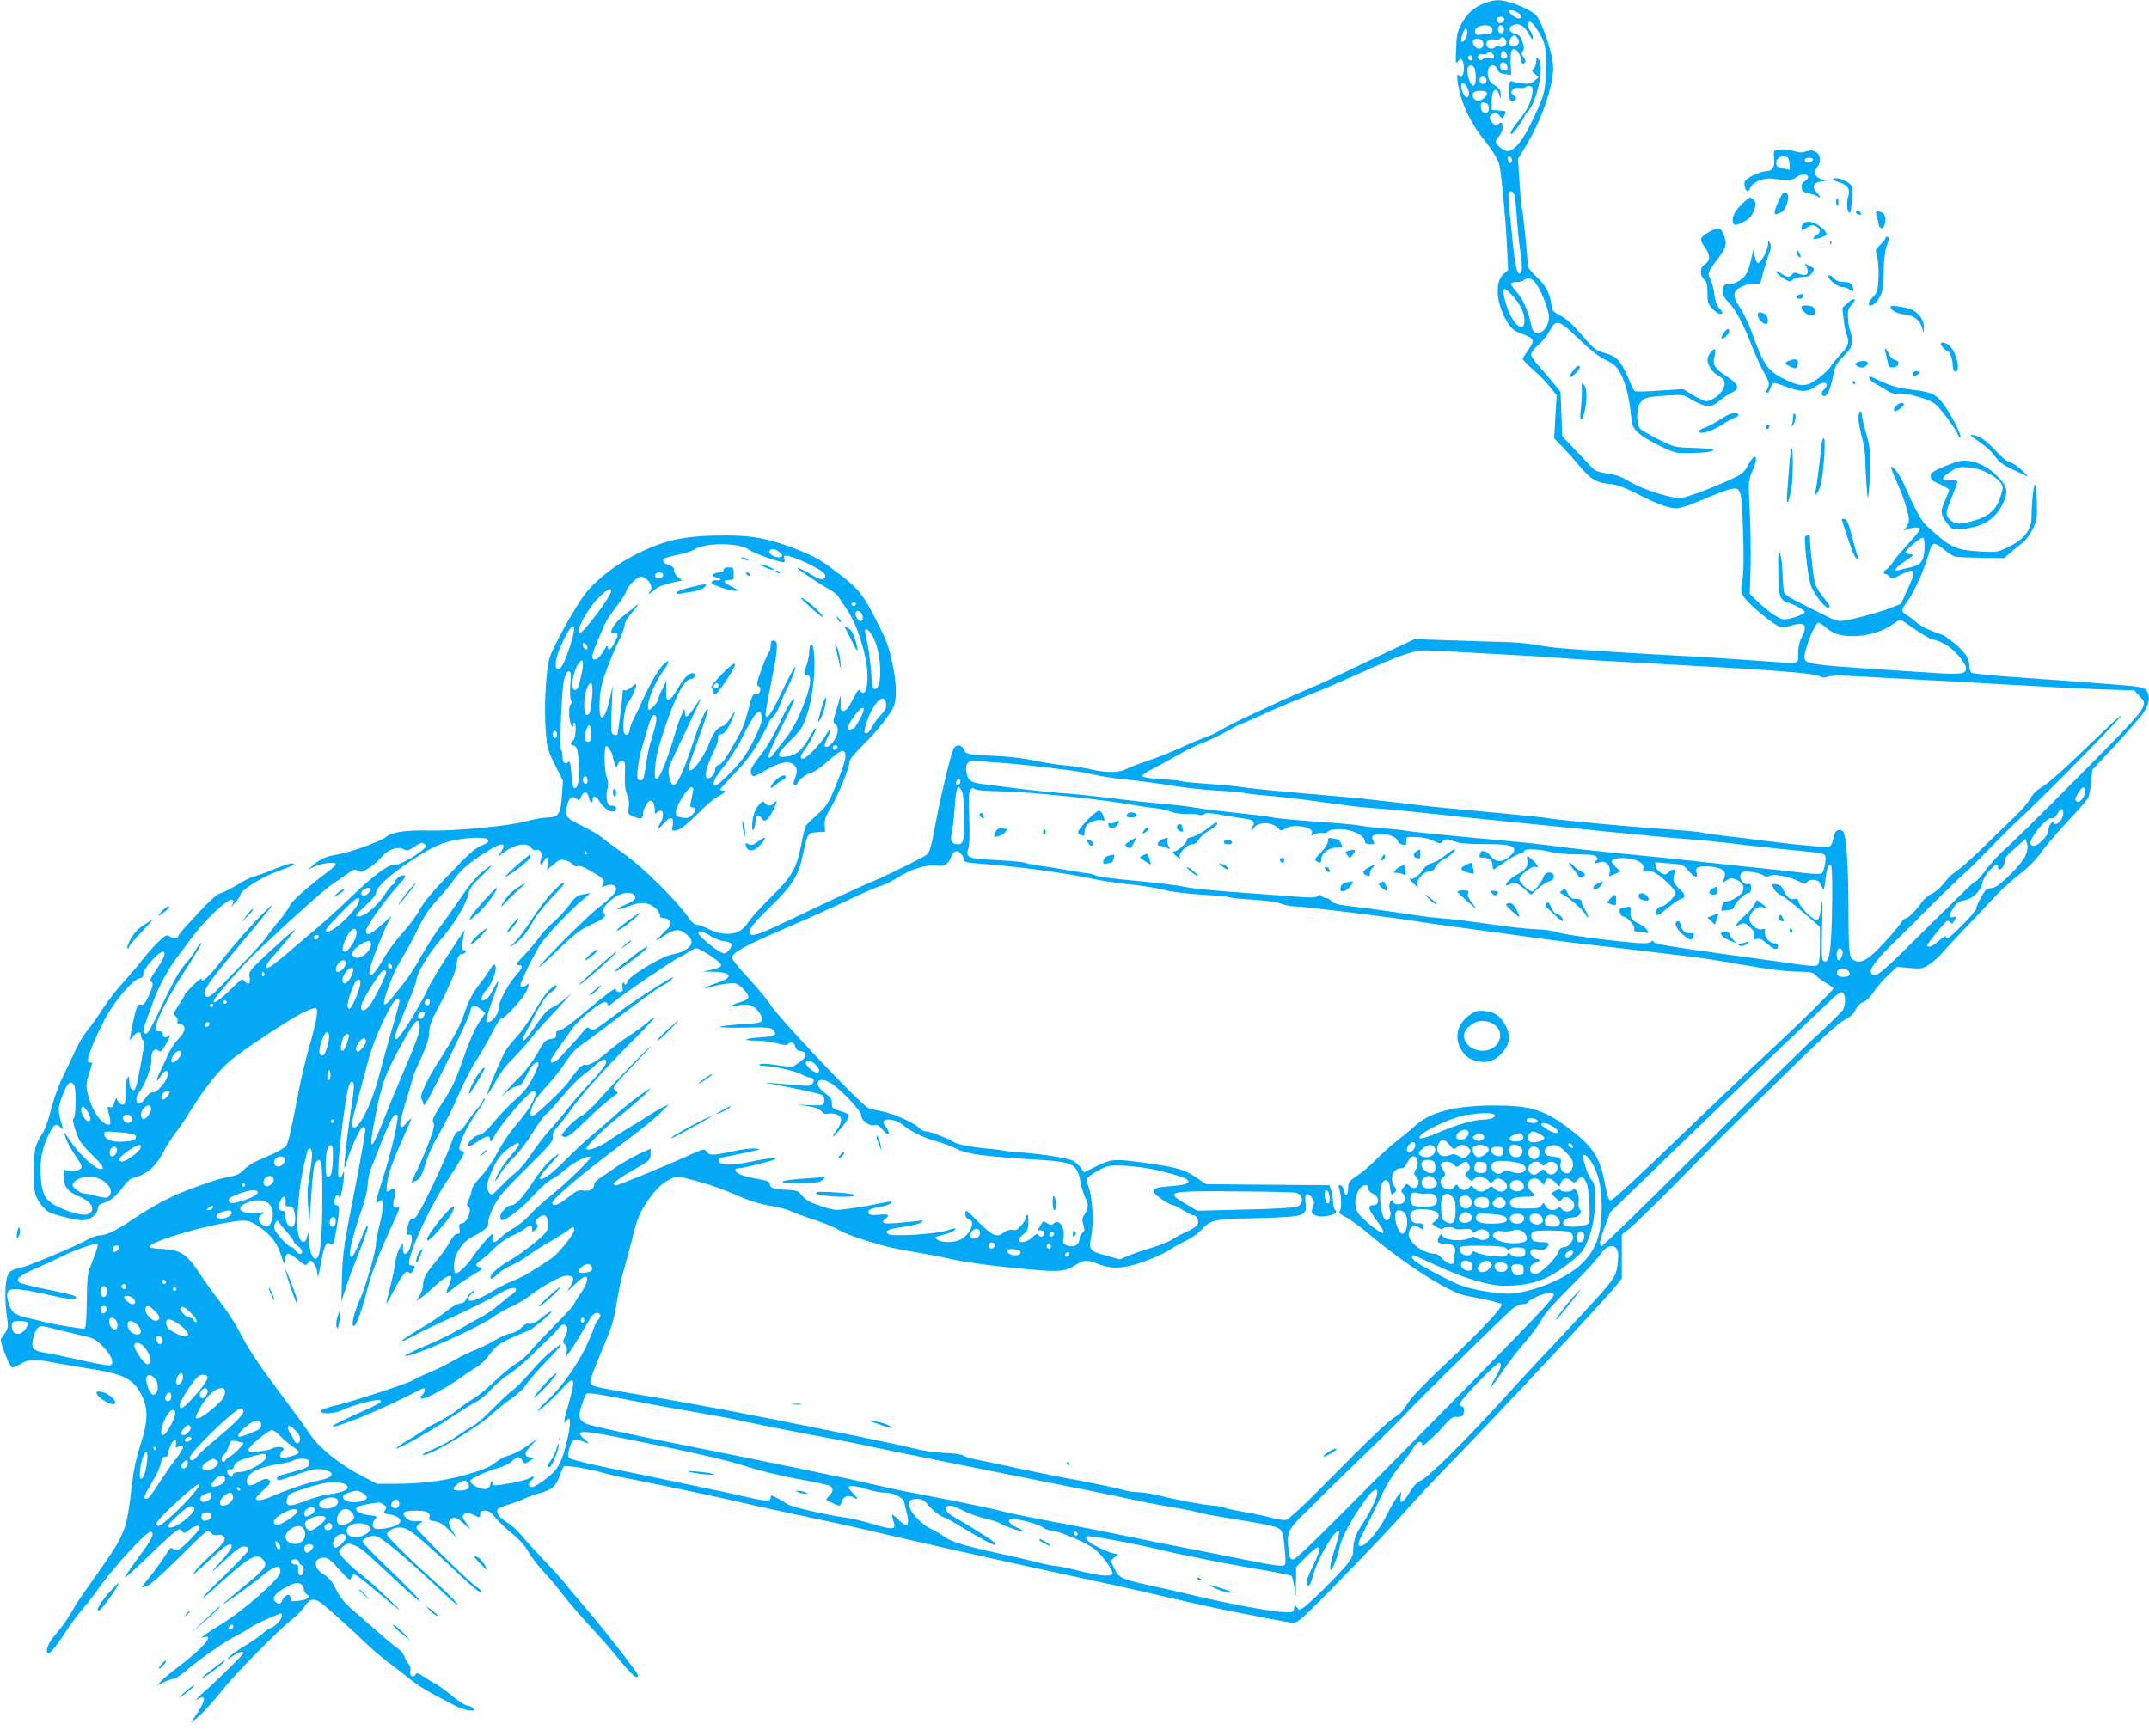 <?xml version="1.0" standalone="no"?>
<!DOCTYPE svg PUBLIC "-//W3C//DTD SVG 20010904//EN"
 "http://www.w3.org/TR/2001/REC-SVG-20010904/DTD/svg10.dtd">
<svg version="1.0" xmlns="http://www.w3.org/2000/svg"
 width="1280pt" height="1034pt" viewBox="0 0 1280 1034"
 preserveAspectRatio="xMidYMid meet">
<g transform="translate(0,1034) scale(0.1,-0.1)"
fill="#03a9f4" stroke="none">
<path d="M8842 10321 c-61 -23 -103 -60 -136 -121 -25 -46 -30 -67 -33 -149
-4 -89 -3 -95 12 -76 14 17 17 18 25 5 13 -20 12 -71 0 -90 -9 -13 -11 -13
-20 0 -20 30 -10 -58 15 -137 24 -78 72 -167 123 -232 58 -71 93 -127 102
-161 12 -47 37 -311 46 -487 l7 -142 -28 -24 c-54 -46 -43 -183 25 -289 25
-39 38 -50 90 -69 70 -25 74 -37 30 -97 -16 -23 -30 -46 -30 -51 0 -5 28 -34
61 -63 34 -29 79 -75 101 -103 l40 -50 -8 -128 -7 -129 55 -56 c30 -32 75 -83
101 -114 60 -72 97 -94 172 -101 45 -4 84 -18 157 -55 138 -70 211 -96 256
-89 20 2 86 26 146 51 60 26 129 52 152 59 75 19 77 14 86 -245 5 -138 4 -244
-2 -277 -15 -83 -13 -97 23 -137 43 -50 172 -153 200 -159 12 -3 44 1 70 9 79
24 96 2 57 -74 -13 -25 -20 -59 -20 -95 0 -65 26 -61 -245 -41 -104 8 -318 22
-475 30 -157 9 -319 18 -360 21 -313 20 -386 26 -465 41 -49 9 -137 18 -195
19 -58 1 -204 5 -325 10 l-220 7 -235 -111 c-129 -62 -253 -121 -275 -131 -22
-11 -87 -40 -145 -64 -154 -65 -467 -212 -500 -236 -16 -11 -59 -32 -97 -45
-37 -14 -86 -34 -108 -45 -59 -29 -159 -69 -250 -100 -44 -15 -95 -35 -112
-44 -40 -20 -119 -20 -198 -1 -33 8 -105 19 -161 25 -55 5 -140 19 -190 30
-49 11 -145 23 -214 26 -173 7 -189 10 -200 40 -12 29 -45 32 -60 4 -15 -28
-74 -268 -100 -407 -41 -218 -40 -215 -85 -240 -94 -50 -244 -123 -295 -143
-51 -20 -268 -121 -485 -225 -196 -94 -236 -108 -250 -85 -11 18 23 60 136
170 121 118 157 177 184 310 25 116 27 118 82 122 l48 3 -3 38 c-2 31 5 53 37
105 43 73 111 239 111 273 0 13 31 52 83 103 75 75 121 131 170 206 30 47 31
140 3 275 -22 104 -34 139 -97 260 -77 152 -106 188 -218 274 -115 87 -137
100 -242 143 -168 67 -270 88 -428 88 -244 0 -357 -22 -526 -104 -125 -60
-245 -151 -316 -239 -53 -66 -189 -307 -214 -382 -23 -65 -36 -306 -24 -445 8
-97 12 -112 55 -198 l47 -93 -6 -84 c-6 -111 -21 -135 -82 -135 -25 0 -88 -11
-140 -25 -108 -28 -423 -57 -570 -53 -129 4 -220 -9 -253 -36 -35 -29 -215
-94 -293 -107 -67 -11 -98 -24 -144 -63 l-30 -26 45 20 c46 20 120 27 120 11
0 -5 -21 -25 -48 -45 -119 -89 -216 -175 -227 -203 -7 -17 -37 -59 -68 -95
-30 -35 -60 -75 -67 -88 -7 -12 -58 -70 -114 -128 -55 -58 -128 -134 -162
-169 -67 -70 -94 -80 -94 -35 0 29 59 106 293 384 134 160 142 177 30 62 -60
-61 -155 -170 -212 -242 -90 -116 -131 -154 -131 -123 0 5 -22 -12 -50 -39
-27 -27 -50 -52 -50 -57 0 -5 -16 -32 -36 -61 -33 -50 -34 -55 -18 -66 10 -8
15 -20 11 -29 -4 -11 1 -17 16 -19 38 -5 34 -44 -10 -87 -21 -22 -49 -63 -62
-92 -12 -30 -34 -76 -47 -103 -28 -53 -25 -77 3 -27 19 33 43 42 43 16 0 -41
-65 -119 -93 -113 -9 2 -26 -12 -39 -32 -13 -19 -30 -35 -38 -35 -23 0 -24 44
-1 68 32 35 78 158 73 198 -4 41 19 69 42 50 10 -9 17 -6 28 11 27 41 51 94
37 80 -19 -18 -39 -15 -39 6 0 13 -7 18 -22 18 -19 -1 -23 3 -20 28 4 38 77
182 148 292 97 151 137 219 120 205 -10 -8 -24 -28 -33 -45 -9 -17 -36 -53
-61 -81 -28 -31 -66 -96 -104 -175 -112 -237 -121 -251 -139 -233 -6 6 -4 26
6 54 9 24 31 85 49 135 32 90 91 196 153 277 18 23 54 71 80 106 73 99 202
221 232 221 15 0 14 -20 -2 -40 -6 -9 3 -1 21 19 17 19 32 40 32 46 0 31 136
115 242 151 43 14 78 30 78 35 0 13 -41 2 -135 -36 -44 -18 -93 -35 -108 -39
-16 -4 -57 -24 -90 -45 -34 -21 -78 -44 -98 -50 -34 -11 -65 -40 -220 -209
-21 -24 -39 -47 -39 -53 0 -13 -27 -11 -50 3 -17 11 -26 7 -71 -37 -28 -28
-69 -74 -91 -103 -22 -30 -72 -88 -110 -130 -39 -42 -96 -115 -126 -162 -30
-47 -70 -103 -89 -125 -19 -22 -50 -74 -70 -115 -19 -41 -55 -116 -79 -165
-25 -51 -55 -136 -70 -195 -15 -61 -36 -121 -51 -142 -14 -20 -31 -54 -39 -75
-16 -46 -18 -232 -4 -285 12 -41 50 -92 83 -110 33 -17 158 -48 198 -48 45 0
87 31 91 67 2 19 11 29 29 34 43 11 79 40 119 94 32 43 47 54 84 64 61 15 120
70 158 145 16 34 50 86 74 117 24 31 66 93 93 138 74 120 162 231 228 288 73
63 345 243 435 289 38 19 74 32 80 28 15 -10 3 -81 -41 -234 -21 -74 -48 -187
-60 -250 -46 -241 -63 -316 -76 -336 -8 -12 -57 -40 -117 -65 -68 -28 -113
-54 -134 -76 -24 -26 -43 -36 -85 -43 -30 -5 -92 -22 -139 -39 -195 -68 -276
-108 -440 -216 -104 -69 -158 -95 -199 -95 -14 0 -46 -11 -69 -25 -67 -38
-362 -162 -405 -170 -65 -12 -77 -30 -84 -116 -3 -42 0 -113 6 -158 13 -87 14
-82 -33 -146 -10 -13 47 -159 65 -171 5 -3 28 6 52 20 50 30 72 31 182 11 44
-9 138 -24 210 -36 223 -34 281 -63 329 -162 40 -81 38 -155 -8 -296 -26 -83
-41 -152 -52 -250 -25 -229 -41 -277 -135 -416 -45 -66 -103 -149 -129 -185
-27 -36 -65 -94 -86 -130 -20 -36 -48 -78 -61 -95 -13 -16 -40 -50 -59 -73
-32 -41 -46 -92 -25 -92 13 0 53 52 111 141 28 42 70 99 94 125 24 27 62 76
85 109 100 142 302 362 322 349 20 -12 4 -45 -77 -153 -46 -63 -82 -116 -80
-119 3 -2 66 54 140 126 74 72 146 138 161 148 25 16 28 17 39 2 11 -15 15
-14 42 7 30 25 64 33 64 15 0 -14 -76 -96 -112 -122 -24 -16 -31 -18 -44 -7
-9 8 -18 9 -22 3 -4 -5 -23 -34 -43 -64 -20 -30 -57 -80 -82 -110 -25 -30 -44
-56 -43 -57 2 -2 18 3 37 11 19 8 102 83 189 170 85 86 160 156 166 156 6 0
17 -7 25 -16 7 -9 21 -13 33 -10 30 7 49 -7 42 -32 -4 -12 -40 -51 -81 -87
-40 -36 -81 -78 -91 -93 l-17 -27 29 25 c16 14 61 55 101 93 71 65 103 82 103
53 0 -8 -21 -38 -47 -68 -87 -97 -89 -104 -8 -27 44 42 90 81 103 88 27 14 52
8 52 -13 0 -8 -66 -78 -147 -156 -152 -145 -172 -181 -27 -47 169 155 218 184
254 152 40 -36 27 -57 -98 -158 -65 -53 -125 -104 -133 -113 -15 -18 154 103
231 166 81 66 110 73 110 25 0 -39 -219 -231 -358 -315 -37 -22 -78 -49 -92
-60 -24 -19 -24 -19 -3 -13 64 16 -14 -72 -157 -179 -41 -30 -86 -68 -100 -83
l-25 -27 43 21 c24 12 49 20 55 18 7 -2 44 23 82 55 84 71 221 166 290 201 28
14 67 37 87 51 21 13 66 37 100 51 35 14 69 29 76 32 7 3 12 -3 12 -15 0 -19
-52 -72 -71 -72 -5 0 -26 -15 -46 -33 -21 -18 -70 -52 -109 -75 -40 -24 -80
-52 -90 -64 -16 -18 -12 -17 23 6 44 27 63 32 63 18 0 -9 -149 -156 -245 -241
-33 -30 -47 -46 -31 -36 61 37 53 -10 -22 -115 l-17 -24 32 24 c33 24 103 101
182 200 65 81 328 346 389 391 29 22 64 58 77 79 30 47 56 51 101 18 36 -27
195 -171 273 -247 31 -30 92 -81 136 -114 44 -33 101 -77 126 -98 26 -21 82
-57 125 -80 44 -23 103 -55 133 -70 59 -32 144 -42 107 -14 -11 8 -27 15 -37
15 -9 0 -47 25 -84 55 -37 31 -82 63 -99 72 -17 9 -49 28 -72 44 -35 24 -41
25 -50 11 -14 -22 -37 -5 -30 23 4 14 -1 32 -13 46 -10 13 -21 34 -25 47 -4
12 -20 30 -34 39 -24 16 -88 70 -279 239 -43 37 -71 73 -92 117 -24 47 -41 68
-74 88 -63 38 -61 99 3 99 23 0 42 -15 91 -71 57 -63 64 -68 71 -50 4 12 11
21 15 21 14 0 53 -30 153 -115 52 -44 104 -87 115 -94 36 -25 -169 168 -214
201 -63 46 -141 125 -141 142 0 8 12 24 26 35 20 16 31 18 50 10 50 -18 68
-33 183 -141 64 -61 143 -133 176 -162 109 -94 20 6 -144 162 -83 79 -151 150
-151 158 0 15 38 34 69 34 36 0 159 -102 434 -360 47 -44 71 -62 59 -43 -13
17 -54 60 -93 95 -177 158 -324 302 -324 316 0 20 40 42 75 42 49 0 94 -35
345 -271 98 -93 145 -129 145 -112 0 4 -15 18 -34 31 -45 31 -356 336 -356
350 0 6 10 18 22 26 20 14 19 15 -21 13 -30 -1 -47 4 -62 20 -31 31 -16 43 54
43 71 0 92 -10 85 -38 -5 -17 1 -21 34 -26 29 -5 51 -19 85 -54 l46 -47 -28
44 c-20 33 -25 49 -18 60 18 29 44 24 84 -15 45 -44 49 -42 14 6 -22 30 -23
36 -10 49 13 13 19 13 50 -2 45 -21 45 -21 45 3 0 15 7 20 29 20 22 0 37 -11
64 -44 20 -24 65 -67 100 -95 41 -33 75 -72 93 -104 15 -29 55 -81 89 -117 33
-36 88 -101 122 -145 33 -44 103 -125 154 -180 52 -55 132 -146 177 -202 73
-90 112 -123 112 -94 0 14 -199 270 -316 406 -38 44 -87 103 -109 130 -21 28
-82 95 -135 150 -52 55 -112 122 -134 148 -21 27 -60 62 -87 78 -47 29 -67 58
-54 79 3 5 32 17 63 26 31 9 73 25 92 34 20 10 62 25 94 34 71 18 100 44 121
107 9 27 21 51 26 54 11 7 160 -19 237 -41 29 -9 97 -24 150 -34 167 -32 575
-118 678 -144 55 -13 212 -47 349 -76 138 -29 293 -63 345 -75 176 -43 867
-199 1245 -280 261 -56 389 -84 585 -130 218 -51 331 -75 536 -114 116 -23
215 -41 221 -41 6 0 28 14 49 31 52 41 504 509 609 629 45 53 176 192 291 311
300 309 908 961 973 1043 l31 39 0 131 0 131 53 42 c29 24 167 159 306 300
304 311 217 223 596 596 229 225 334 322 370 340 36 18 55 35 68 62 11 23 28
40 47 46 18 7 41 29 60 59 17 26 55 71 85 99 l54 51 75 -7 c71 -6 78 -4 118
22 24 15 59 47 78 69 19 23 86 95 150 162 63 66 138 145 165 175 28 30 81 79
118 109 90 72 121 104 168 169 21 30 87 106 147 170 60 64 113 125 119 136 6
11 14 53 18 94 l7 74 139 149 c76 83 152 170 169 196 34 52 39 99 13 131 -16
19 -40 22 -278 40 -143 11 -370 28 -505 37 -135 9 -251 21 -257 26 -7 6 -13
24 -13 40 0 45 -25 82 -87 134 -32 25 -62 48 -68 50 -86 29 -134 52 -164 79
-20 18 -46 37 -58 44 -31 16 -29 30 11 82 34 45 98 186 122 272 22 81 31 84
94 32 23 -19 52 -38 65 -41 13 -3 84 -6 158 -7 l134 -2 41 35 c22 19 54 45 71
58 16 12 42 48 58 79 25 52 27 65 25 157 -1 55 -6 104 -11 109 -8 8 -21 -115
-21 -199 0 -69 -46 -128 -133 -170 -70 -35 -74 -35 -162 -30 -164 10 -183 20
-332 156 -29 26 -70 103 -132 245 -24 55 -67 113 -76 103 -3 -3 10 -40 30 -83
41 -90 75 -196 75 -233 0 -14 -8 -34 -17 -45 -17 -20 -17 -20 2 -12 36 14 72
17 79 6 4 -6 -24 -44 -62 -84 -38 -40 -81 -91 -96 -114 -15 -23 -34 -44 -42
-47 -17 -6 -19 -26 -3 -26 7 0 17 -7 24 -16 10 -15 16 -14 63 10 95 48 100 36
43 -87 l-38 -84 -66 -26 c-73 -29 -256 -77 -295 -77 -13 0 -41 8 -61 18 -20
10 -89 45 -154 77 -85 42 -119 64 -122 79 -2 12 -6 64 -8 117 -2 52 -9 104
-16 115 -9 15 -11 -9 -9 -117 3 -118 6 -140 22 -158 11 -12 23 -21 28 -21 23
0 108 -44 108 -56 0 -14 -86 -44 -125 -44 -26 0 -93 46 -157 107 l-46 45 5
157 c2 86 0 237 -5 336 -9 178 -9 181 14 234 26 59 31 95 12 89 -7 -3 -20 -20
-30 -39 -9 -19 -27 -45 -41 -58 -30 -28 -304 -140 -362 -147 -52 -8 -238 52
-316 101 -41 25 -75 37 -124 44 -51 7 -74 16 -90 33 -12 13 -57 60 -101 106
l-79 83 -5 133 -5 132 -45 55 c-24 30 -63 75 -87 101 -24 26 -43 56 -43 67 0
11 19 36 43 56 23 19 53 57 67 83 39 73 53 69 170 -44 69 -67 121 -108 163
-128 52 -26 66 -39 89 -81 30 -55 52 -144 63 -250 6 -62 11 -73 42 -103 19
-18 76 -53 127 -77 89 -44 95 -45 181 -44 97 1 160 12 135 22 -8 3 -63 7 -121
9 -105 3 -108 4 -203 51 -52 27 -100 55 -107 63 -21 25 -23 107 -5 143 22 41
39 47 162 54 100 7 100 7 149 -24 28 -17 66 -34 87 -36 31 -5 43 0 80 29 24
20 57 42 73 49 50 23 42 49 -28 95 -74 48 -89 72 -75 121 5 19 6 38 3 41 -10
10 -45 -37 -45 -60 0 -32 29 -77 60 -93 43 -22 52 -45 33 -83 -17 -35 -69 -72
-100 -72 -10 0 -46 16 -79 36 l-59 36 -140 -9 c-77 -6 -144 -7 -148 -3 -5 4
-24 43 -42 85 -43 99 -66 122 -137 142 -54 15 -64 23 -136 107 -54 63 -94 99
-128 116 -40 21 -50 30 -52 55 -7 72 -33 123 -87 173 -30 27 -55 58 -55 68 0
44 -30 336 -35 344 -3 5 -9 73 -14 151 l-9 142 52 86 c91 152 162 363 157 466
-2 49 -31 155 -63 232 -25 62 -36 76 -74 98 -59 35 -151 65 -194 64 -19 -1
-54 -8 -78 -18z m193 -53 c26 -12 35 -38 12 -38 -17 0 -57 29 -57 41 0 12 14
11 45 -3z m-75 -43 c0 -21 -30 -31 -40 -14 -11 17 -3 29 21 29 10 0 19 -7 19
-15z m187 -48 c57 -83 66 -121 61 -256 -5 -138 -9 -150 -93 -324 -48 -98 -98
-157 -134 -157 -24 0 -71 37 -71 56 0 8 9 23 20 34 11 11 20 33 20 50 0 32 -8
37 -29 18 -10 -11 -16 -8 -32 11 -22 27 -21 40 5 55 14 9 21 6 36 -12 18 -22
19 -22 29 -3 16 29 15 30 -31 33 l-43 3 0 53 c0 75 32 93 48 27 4 -16 5 -16 6
5 1 31 -10 49 -40 64 -29 14 -44 54 -35 90 8 34 43 35 56 2 6 -17 18 -25 45
-28 l36 -4 -3 67 c-4 83 12 108 43 70 10 -13 19 -34 19 -47 0 -25 14 -32 25
-13 4 5 -1 19 -10 29 -14 16 -15 23 -6 34 10 11 10 24 0 55 -10 33 -18 43 -43
49 -39 10 -46 38 -12 53 33 15 68 -6 95 -59 15 -28 20 -32 21 -16 0 11 -7 29
-15 40 -18 24 -19 54 -2 54 6 0 22 -15 34 -33z m-273 7 c23 -9 20 -44 -3 -44
-10 0 -32 -3 -48 -6 -22 -4 -32 -2 -36 10 -13 32 42 57 87 40z m83 -10 c8 -21
-13 -42 -28 -27 -13 13 -5 43 11 43 6 0 13 -7 17 -16z m-217 -27 c0 -26 -25
-65 -35 -55 -9 9 14 78 26 78 5 0 9 -10 9 -23z m301 -38 c9 -17 8 -25 -4 -37
-19 -18 -47 -9 -47 16 0 18 18 42 32 42 4 0 12 -10 19 -21z m-72 -8 c13 -24
-10 -46 -39 -38 -11 3 -23 1 -26 -4 -9 -15 -41 -10 -48 7 -10 26 13 46 45 39
15 -3 30 -1 34 4 10 16 23 13 34 -8z m-140 -5 c15 -18 3 -46 -20 -46 -20 0
-44 35 -34 50 9 14 41 12 54 -4z m147 -95 c-11 -18 -36 -13 -36 7 0 10 3 22 7
26 10 10 37 -20 29 -33z m-78 5 c3 -16 0 -18 -26 -13 -16 3 -34 1 -41 -6 -8
-8 -14 -8 -22 0 -16 16 -1 36 22 30 10 -3 22 -1 25 4 10 16 38 5 42 -15z
m-128 -11 c0 -8 -4 -15 -9 -15 -13 0 -22 16 -14 24 11 11 23 6 23 -9z m208
-53 c3 -16 -2 -22 -16 -22 -22 0 -32 17 -24 38 7 20 37 9 40 -16z m-194 -14
c11 -43 7 -98 -8 -98 -23 0 -48 95 -29 113 13 14 31 6 37 -15z m69 -74 c-3 -8
-12 -14 -19 -14 -20 0 -30 30 -13 40 17 11 40 -7 32 -26z m-103 -70 c0 -14 -6
-24 -14 -24 -17 0 -41 64 -30 81 10 17 44 -27 44 -57z m105 5 c10 -15 -25 -49
-51 -49 -27 0 -44 38 -23 51 20 12 67 11 74 -2z m13 -88 c4 -28 -16 -45 -35
-29 -7 6 -13 21 -13 35 0 20 4 24 23 21 14 -2 23 -11 25 -27z m137 -314 c0
-26 -20 -25 -23 2 -3 16 1 22 10 19 7 -3 13 -12 13 -21z m18 -219 c3 -18 9
-78 12 -133 4 -55 13 -144 21 -197 13 -93 12 -128 -7 -128 -14 0 -27 65 -39
188 -6 65 -15 155 -20 201 -5 46 -7 87 -4 92 12 20 32 7 37 -23z m136 -533
c16 -25 38 -76 51 -114 19 -60 20 -75 10 -105 -21 -65 -84 -83 -96 -27 -19 91
-50 165 -85 205 -22 24 -39 49 -39 55 0 6 15 11 34 11 19 0 38 5 41 10 3 6 17
10 31 10 18 0 32 -12 53 -45z m-146 -61 c42 -47 67 -100 67 -143 0 -93 -81
-13 -114 113 -23 89 -12 96 47 30z m2450 -1499 c-3 -75 -20 -100 -80 -114 -26
-6 -58 -13 -70 -17 -42 -12 -24 15 35 53 54 36 56 38 30 41 -16 2 -28 7 -28
12 0 14 93 91 104 87 7 -3 10 -28 9 -62z m-7076 16 c29 -4 62 -16 73 -26 18
-16 178 -75 207 -75 6 0 9 9 5 22 -5 19 -2 21 27 15 41 -9 169 -68 200 -94 26
-21 22 -43 -8 -43 -10 0 -33 10 -52 23 -35 23 -89 49 -89 43 0 -7 126 -92 179
-121 30 -16 59 -39 65 -50 6 -11 30 -47 53 -80 47 -68 98 -211 114 -322 17
-112 -4 -204 -36 -160 -10 14 -17 7 -46 -51 -25 -49 -40 -67 -54 -67 -18 0
-20 6 -18 55 1 30 -1 44 -3 30 -3 -14 -14 -54 -25 -89 -18 -58 -19 -65 -5 -73
9 -5 16 -21 16 -36 0 -48 -56 -119 -77 -98 -4 4 3 27 16 52 28 60 21 68 -12
12 -29 -50 -115 -138 -134 -138 -20 0 -16 19 11 54 28 38 66 111 66 128 0 7
-16 -14 -34 -47 -49 -85 -84 -116 -140 -122 -40 -5 -46 -3 -46 13 0 10 31 47
68 83 60 57 72 76 95 141 41 114 60 311 41 410 -8 38 -24 21 -24 -26 0 -17 -7
-51 -15 -74 -19 -53 -19 -60 0 -60 27 0 27 -45 2 -121 -40 -118 -81 -201 -128
-259 -25 -30 -55 -70 -68 -88 -15 -21 -27 -30 -33 -24 -6 6 20 68 71 169 45
87 81 165 81 172 0 27 -42 -40 -91 -146 -28 -59 -72 -134 -98 -168 -70 -87
-79 -107 -62 -134 7 -10 23 -5 80 29 79 45 127 58 159 41 29 -16 35 -44 18
-85 -11 -26 -12 -37 -3 -43 6 -3 13 0 15 7 8 23 52 58 82 65 16 3 54 29 85 56
85 74 105 86 116 68 12 -18 3 -56 -33 -149 -57 -147 -71 -171 -131 -224 -32
-28 -63 -58 -68 -67 -5 -10 -18 -63 -28 -118 -27 -136 -55 -184 -179 -306 -56
-55 -116 -121 -133 -146 -17 -27 -43 -53 -62 -60 -48 -21 -117 -15 -173 15
-27 14 -59 26 -71 26 -15 0 -32 15 -54 46 -68 99 -269 297 -383 378 -61 43
-121 88 -134 99 -13 12 -64 42 -115 67 -101 49 -107 58 -87 129 11 42 33 54
58 29 8 -8 14 -5 23 15 16 36 38 34 46 -3 6 -30 23 -42 23 -16 0 30 21 26 41
-9 33 -55 99 -82 99 -39 0 8 -10 14 -25 14 -19 0 -25 6 -30 34 -4 18 -3 48 3
67 6 24 5 45 -4 69 -15 41 -18 176 -4 185 9 5 40 -44 40 -64 0 -5 5 -22 11
-38 l11 -28 9 23 c6 15 15 22 26 20 16 -3 18 -14 15 -83 -2 -57 1 -91 13 -119
11 -26 14 -51 10 -77 -7 -38 -5 -40 30 -54 40 -18 55 -13 55 16 0 29 28 79 44
79 16 0 26 -22 26 -58 0 -20 3 -23 12 -14 34 34 51 -9 23 -58 -25 -43 -15 -46
19 -6 40 46 61 42 53 -11 -6 -35 -6 -35 25 -29 22 4 59 34 121 95 48 49 104
97 122 105 39 19 54 36 31 36 -9 0 -16 3 -16 7 0 3 39 47 88 97 62 65 104 120
145 192 31 55 57 105 57 110 0 6 11 21 25 34 13 12 30 39 36 59 6 20 31 77 56
128 25 50 43 99 41 109 -1 10 -36 -53 -77 -139 -67 -143 -101 -189 -101 -139
0 10 13 83 29 163 40 195 47 259 30 269 -19 12 -29 3 -29 -29 0 -15 -5 -32
-10 -37 -14 -14 -70 -164 -70 -186 0 -10 5 -18 11 -18 6 0 9 -10 7 -22 -2 -17
-9 -22 -24 -21 -19 2 -24 -8 -44 -85 -29 -109 -34 -121 -101 -237 -36 -64 -61
-97 -76 -101 -15 -4 -23 -14 -23 -29 0 -28 -36 -63 -51 -48 -14 14 4 82 42
155 16 31 28 67 26 80 -1 16 3 23 17 23 20 0 43 32 71 98 20 49 12 47 -16 -3
-13 -23 -33 -43 -46 -46 -31 -8 -58 -44 -83 -112 -24 -64 -87 -152 -108 -152
-19 0 -15 14 52 199 31 85 55 160 53 165 -7 19 -53 -86 -91 -204 -49 -153 -95
-252 -115 -248 -18 4 -35 72 -26 106 3 12 48 110 100 217 51 107 92 195 90
195 -3 0 -20 -25 -40 -55 -39 -61 -55 -69 -56 -27 0 24 -2 23 -20 -17 -11 -24
-30 -82 -44 -130 -39 -134 -87 -251 -103 -251 -12 0 -14 14 -9 78 4 58 21 120
65 249 62 180 111 268 148 268 10 0 20 8 22 18 2 9 -3 17 -10 17 -26 0 -57
-31 -90 -90 -30 -55 -53 -78 -66 -65 -3 3 -5 29 -4 58 l1 52 -24 -50 c-14 -27
-25 -56 -25 -64 0 -12 -44 -61 -56 -61 -2 0 -4 11 -4 25 0 42 41 137 87 203
42 59 46 77 11 50 -27 -23 -78 -105 -119 -195 -22 -49 -51 -109 -65 -136 -13
-26 -24 -56 -24 -66 0 -25 -20 -38 -31 -20 -15 24 1 162 22 184 19 21 49 86
49 107 0 6 -12 0 -27 -14 -16 -14 -34 -23 -40 -21 -7 3 -13 3 -13 1 -4 -62
-29 -261 -33 -265 -4 -3 -14 -3 -23 1 -15 6 -16 21 -11 149 l6 142 -15 -69
c-33 -152 -70 -164 -62 -19 4 72 13 108 46 196 23 60 55 136 72 168 16 33 30
71 30 84 0 14 15 42 33 62 53 61 64 80 27 47 -19 -16 -52 -43 -73 -58 -31 -23
-67 -71 -67 -91 0 -3 9 -5 20 -5 25 0 25 -11 0 -60 -21 -42 -40 -52 -40 -22 0
10 -9 1 -23 -22 -26 -47 -52 -65 -67 -50 -10 10 5 52 74 209 7 17 39 63 70
104 31 41 56 80 56 87 0 20 57 81 81 87 14 4 29 -2 45 -18 26 -27 31 -54 12
-74 -19 -20 11 -4 38 21 12 11 52 26 90 35 l67 15 -24 19 c-13 10 -24 28 -24
41 0 16 -8 25 -32 32 -31 8 -43 29 -24 40 5 3 41 13 80 21 39 8 82 22 95 30
45 30 151 41 253 26z m251 -37 c28 -20 28 -34 -1 -34 -30 0 -62 24 -53 38 10
16 27 15 54 -4z m-688 -138 c0 -18 -30 -30 -43 -17 -5 5 -6 14 -3 20 10 16 46
13 46 -3z m-310 -98 c0 -31 -175 -262 -191 -252 -21 13 48 142 111 207 55 56
80 70 80 45z m1458 -79 c-2 -6 -8 -10 -13 -10 -5 0 -11 4 -13 10 -2 6 4 11 13
11 9 0 15 -5 13 -11z m40 -72 c2 -19 -1 -27 -13 -27 -16 0 -36 39 -28 53 11
18 38 1 41 -26z m6269 -77 c48 -33 95 -60 105 -60 10 0 41 -11 68 -25 53 -27
130 -113 130 -146 0 -37 -29 -40 -252 -24 -117 8 -287 19 -378 25 -242 16
-312 26 -326 45 -10 13 -9 28 3 68 21 75 60 157 74 157 6 0 26 -13 45 -29 18
-17 50 -35 71 -40 95 -27 235 -3 318 54 28 18 51 34 53 34 1 1 42 -26 89 -59z
m-8013 -103 c-35 -106 -57 -143 -75 -132 -18 12 -8 71 24 142 69 155 104 148
51 -10z m1810 51 c49 -103 53 -303 6 -303 -12 0 -16 20 -21 95 -6 82 -14 143
-35 238 -9 43 24 23 50 -30z m-1706 -52 c3 -12 -1 -17 -10 -14 -7 3 -15 13
-16 22 -3 12 1 17 10 14 7 -3 15 -13 16 -22z m5402 -42 c157 -8 335 -19 395
-24 61 -6 281 -19 490 -30 774 -41 1016 -59 1056 -80 15 -9 28 -9 44 -2 14 6
61 9 112 6 403 -21 879 -47 1078 -59 132 -8 329 -18 438 -22 l199 -6 29 -31
c58 -62 69 -49 -363 -485 -216 -218 -413 -412 -438 -432 -25 -20 -72 -70 -104
-112 -32 -43 -63 -77 -68 -77 -9 0 -49 -39 -406 -392 -167 -166 -203 -192
-218 -153 -10 24 39 86 155 198 58 57 120 117 136 135 36 39 232 229 301 292
27 25 81 79 120 120 38 41 118 120 177 175 106 98 420 414 547 549 117 124 46
65 -158 -133 -111 -108 -224 -209 -254 -226 -36 -21 -61 -45 -77 -75 -13 -24
-51 -68 -84 -99 -33 -31 -112 -108 -176 -171 -64 -63 -138 -131 -165 -150 -27
-19 -52 -39 -57 -45 -4 -5 -23 -28 -41 -49 -18 -21 -47 -45 -65 -52 -17 -8
-42 -28 -54 -46 -35 -50 -82 -98 -96 -98 -7 0 -20 -12 -30 -27 -9 -16 -55 -70
-101 -120 -90 -99 -137 -127 -179 -104 -29 15 -33 48 -33 310 -1 268 -13 438
-33 458 -7 8 -21 11 -30 7 -16 -6 -19 -13 -31 -65 -3 -15 -12 -29 -20 -32 -17
-7 -172 7 -371 32 -82 11 -195 25 -250 31 -55 6 -120 15 -145 21 -25 5 -119
13 -210 19 -166 10 -657 56 -696 65 -12 3 -115 14 -230 25 -115 11 -281 27
-369 35 -88 8 -230 24 -315 35 -85 10 -184 21 -220 25 -484 42 -634 56 -685
65 -33 5 -126 14 -206 20 -81 5 -154 12 -162 16 -9 3 -64 9 -123 12 -63 4
-109 12 -111 18 -2 6 27 26 64 44 37 19 104 56 149 82 44 26 112 59 150 73 38
15 98 43 134 64 36 21 76 42 89 46 13 4 71 30 130 57 58 27 162 72 231 99 119
47 183 74 295 124 335 150 380 165 485 159 47 -2 213 -11 370 -20z m-5435
-114 c-18 -84 -24 -100 -41 -100 -27 0 -13 105 22 157 25 39 34 14 19 -57z
m-68 -67 c-3 -42 -2 -85 4 -94 6 -11 5 -20 -1 -24 -19 -12 -9 -135 12 -135 5
0 7 4 3 9 -3 5 -1 12 4 15 15 10 12 -91 -4 -104 -20 -17 -19 -27 3 -32 14 -4
21 -18 25 -53 11 -79 8 -170 -6 -190 -20 -26 -28 -8 -34 80 -5 60 -8 73 -19
64 -20 -16 -34 -2 -34 37 0 19 -3 34 -7 34 -12 0 2 359 16 418 9 35 18 52 28
52 14 0 15 -11 10 -77z m130 -71 c-7 -90 -14 -112 -33 -112 -19 0 -19 109 0
155 26 62 40 44 33 -43z m1751 -46 c3 -22 -5 -37 -31 -65 -19 -20 -42 -50 -51
-68 -18 -35 -31 -47 -45 -38 -6 3 0 33 14 71 42 116 105 172 113 100z m-139
-54 c-11 -28 -48 -92 -54 -92 -2 0 -10 -3 -19 -6 -29 -11 -18 27 25 83 41 55
66 63 48 15z m-601 -28 c2 -21 -14 -63 -49 -134 -41 -82 -68 -120 -132 -187
-44 -45 -86 -83 -93 -83 -29 0 -12 40 46 111 33 41 84 121 112 177 76 153 109
186 116 116z m-628 -9 c0 -13 -11 -59 -25 -102 -14 -43 -30 -112 -35 -153 -6
-41 -13 -82 -16 -92 -7 -22 -30 -24 -37 -3 -7 18 9 125 28 185 7 25 23 78 35
118 14 47 26 72 35 72 9 0 15 -10 15 -25z m-390 -85 c0 -38 -4 -50 -15 -50
-23 0 -28 24 -15 65 16 50 30 43 30 -15z m-204 -16 c-5 -13 -10 -14 -18 -6 -6
6 -8 18 -4 28 5 13 10 14 18 6 6 -6 8 -18 4 -28z m1672 -66 c-6 -18 -28 -21
-28 -4 0 9 7 16 16 16 9 0 14 -5 12 -12z m977 -93 c87 -6 253 -24 420 -46 44
-6 105 -17 135 -25 30 -8 118 -21 195 -29 77 -8 195 -24 261 -35 67 -11 188
-25 270 -30 82 -4 156 -11 164 -14 8 -3 69 -10 135 -16 66 -5 170 -17 230 -25
275 -38 326 -44 410 -50 50 -3 171 -14 270 -25 174 -19 354 -38 575 -60 58 -6
170 -17 250 -25 390 -40 667 -67 782 -75 70 -5 180 -16 245 -24 101 -13 255
-30 495 -53 32 -3 62 -11 67 -17 11 -13 -2 -93 -17 -108 -6 -6 -41 -6 -103 1
-52 6 -157 18 -234 26 -77 8 -241 25 -365 39 -124 14 -346 37 -495 51 -148 15
-313 33 -365 40 -103 15 -165 22 -580 60 -151 14 -300 30 -330 35 -30 5 -95
12 -145 15 -49 4 -109 11 -132 16 -22 5 -142 16 -265 24 -122 9 -239 20 -258
25 -19 5 -107 16 -195 25 -88 9 -198 22 -245 30 -47 9 -139 20 -205 25 -65 6
-207 21 -315 35 -107 13 -240 27 -295 30 -55 4 -170 16 -255 26 -85 11 -183
24 -218 28 -71 9 -87 21 -96 73 -9 52 13 72 73 64 25 -3 87 -8 136 -11z
m-2465 -106 c0 -20 -15 -26 -25 -9 -9 15 3 43 15 35 5 -3 10 -15 10 -26z
m2220 -3 c0 -17 -14 -29 -23 -20 -8 8 3 34 14 34 5 0 9 -6 9 -14z m-1594 -68
c-3 -18 -9 -45 -12 -60 -5 -21 -3 -28 9 -28 26 0 27 -15 2 -42 -20 -21 -29
-24 -62 -19 -34 6 -38 10 -37 36 2 36 71 145 92 145 11 0 13 -8 8 -32z m1605
5 c13 -33 17 -246 6 -285 -5 -21 -14 -28 -31 -28 -37 0 -49 22 -37 67 5 21 12
81 16 133 7 108 13 140 26 140 5 0 14 -12 20 -27z m216 3 c187 -3 616 -47 828
-86 28 -5 76 -12 108 -15 32 -4 75 -13 94 -22 21 -8 58 -13 87 -12 28 2 61 -1
74 -5 14 -5 28 -3 37 4 10 9 36 7 107 -6 51 -9 112 -19 136 -22 47 -4 62 -23
42 -47 -7 -9 -10 -18 -7 -21 3 -3 10 3 16 14 20 38 116 36 145 -4 12 -15 15
-15 46 1 25 13 47 16 83 12 56 -7 79 -21 70 -44 -5 -13 -3 -14 17 -3 12 6 33
10 46 7 13 -2 29 2 35 9 7 9 33 14 68 14 70 0 144 -34 149 -67 3 -18 10 -23
33 -23 27 0 29 2 19 20 -16 30 -4 40 45 40 52 0 92 -16 100 -40 3 -10 16 -20
29 -22 21 -4 24 -1 23 21 -2 26 -1 26 59 24 40 -1 76 -9 102 -22 35 -18 42
-19 52 -6 15 18 29 19 67 4 36 -14 93 -19 220 -18 142 0 176 -22 112 -75 -42
-36 -82 -34 -111 4 -12 17 -30 30 -40 30 -10 0 -18 -2 -18 -4 0 -2 -3 -11 -6
-20 -5 -12 1 -16 23 -16 35 0 53 -16 53 -47 0 -13 3 -23 6 -23 3 0 33 20 67
44 34 25 75 48 90 51 15 4 27 11 27 16 0 14 90 11 153 -6 34 -9 102 -15 161
-15 77 0 107 -4 115 -14 8 -10 9 -16 1 -21 -21 -13 -9 -24 15 -13 34 15 68
-14 63 -54 -3 -16 -4 -28 -2 -28 1 0 17 6 35 14 l33 14 -27 24 c-15 14 -27 30
-27 36 0 29 122 26 168 -4 17 -11 23 -23 20 -39 -4 -18 -1 -21 13 -18 10 3 30
3 43 -1 33 -8 136 -104 136 -126 0 -20 -63 -80 -84 -80 -20 0 -39 -27 -32 -46
5 -13 18 -6 67 35 33 28 71 54 84 57 29 7 24 27 -17 63 -30 27 -37 50 -24 89
9 27 -9 30 -36 5 -18 -16 -22 -16 -46 -2 -15 8 -29 25 -30 38 l-4 24 84 -7
c82 -6 83 -7 119 -48 34 -39 57 -41 43 -3 -4 10 -1 21 7 26 20 12 87 10 129
-4 36 -13 42 -30 25 -71 -8 -18 -7 -18 19 -1 22 15 30 16 56 5 39 -16 54 -43
40 -71 -14 -25 -68 -59 -96 -59 -16 0 -23 -8 -27 -27 -3 -16 -5 -28 -4 -29 1
-1 19 1 40 4 24 3 37 9 37 19 0 20 64 83 84 83 11 0 16 9 16 29 0 24 -4 28
-19 24 -28 -7 -59 41 -40 63 10 13 24 15 63 9 27 -3 58 -12 69 -20 15 -10 24
-11 37 -3 22 14 118 -4 173 -32 36 -19 40 -19 51 -5 8 11 23 15 40 13 28 -3
37 -12 52 -53 5 -14 10 -2 15 43 10 80 18 104 32 99 9 -3 11 -59 10 -203 -4
-310 -15 -392 -53 -369 -10 6 -11 52 -7 209 4 132 3 177 -3 133 -10 -82 -15
-97 -33 -97 -20 0 -96 77 -103 106 -5 19 -11 23 -26 18 -24 -7 -47 12 -64 52
-10 23 -21 33 -43 36 -23 3 -28 1 -23 -11 9 -26 24 -42 58 -59 18 -9 76 -55
129 -101 l95 -83 0 -108 c0 -78 -4 -111 -14 -119 -10 -8 -39 -7 -112 3 -54 8
-268 38 -474 66 -275 38 -378 55 -387 66 -7 10 -13 12 -18 5 -3 -6 -23 -11
-43 -11 -82 0 -470 49 -512 65 -27 10 -81 18 -135 19 -49 2 -170 15 -268 30
-97 14 -212 29 -255 32 -42 3 -120 11 -172 19 -52 8 -142 21 -200 29 -58 9
-149 21 -204 27 -74 9 -103 16 -115 30 -8 11 -23 19 -31 19 -9 0 -21 5 -28 12
-8 8 -15 8 -25 -1 -10 -7 -38 -10 -83 -6 -38 3 -197 15 -354 26 -157 11 -312
26 -345 34 -33 8 -157 24 -275 35 -210 20 -255 27 -275 39 -5 3 -21 6 -35 8
-14 1 -63 9 -110 17 -47 9 -120 21 -163 26 -43 6 -89 15 -102 20 -13 5 -90 12
-170 16 -170 8 -184 14 -168 68 8 25 9 88 6 186 -5 114 -3 153 7 165 10 12 16
13 26 4 9 -7 64 -12 141 -13z m6473 0 c0 -30 -33 -72 -48 -62 -16 10 -15 16 8
54 23 38 40 41 40 8z m-130 -129 c0 -12 -7 -33 -16 -45 -16 -23 -44 -30 -44
-10 0 6 -7 3 -15 -8 -8 -10 -15 -30 -15 -42 0 -14 -15 -39 -34 -58 -34 -34
-59 -43 -71 -24 -16 26 95 165 124 155 11 -3 23 5 34 25 21 36 37 39 37 7z
m-9396 -153 c25 -10 19 -23 -20 -39 -48 -20 -70 -39 -216 -192 -82 -85 -137
-151 -158 -192 -18 -34 -64 -97 -103 -139 -38 -42 -89 -111 -113 -154 -66
-114 -100 -132 -75 -40 13 49 80 216 108 267 l16 30 -39 -36 c-82 -75 -114
-91 -114 -55 0 27 124 199 211 293 17 17 26 33 22 36 -15 9 -51 -12 -58 -32
-3 -12 -11 -21 -16 -21 -5 0 -27 -28 -50 -63 -41 -63 -117 -127 -152 -127 -27
0 -21 9 43 67 33 30 60 62 60 72 0 34 75 104 207 192 132 87 185 111 291 129
60 10 136 12 156 4z m9171 -99 c-20 -53 -164 -195 -198 -195 -12 0 -27 -4 -34
-8 -16 -10 -63 -98 -63 -118 0 -15 -155 -174 -171 -174 -5 0 -9 5 -9 11 0 6
-18 -5 -40 -25 -38 -34 -70 -47 -70 -27 0 10 97 130 115 143 5 4 15 1 21 -6 8
-12 12 -11 22 5 16 25 15 32 -3 26 -27 -11 -27 14 -1 53 20 31 34 41 64 46 50
8 99 53 108 100 4 21 22 54 42 76 37 40 52 47 52 23 0 -8 4 -15 8 -15 16 0 32
24 32 48 0 22 11 35 92 105 l32 29 9 -27 c7 -19 4 -39 -8 -70z m-9535 65 c13
-9 10 -14 -15 -36 -52 -43 -149 -94 -171 -88 -28 7 -124 -65 -264 -200 -63
-61 -153 -142 -199 -181 -46 -38 -118 -100 -160 -136 -42 -36 -88 -73 -103
-83 -42 -28 -43 -1 -1 46 74 83 144 168 139 168 -7 0 -91 -73 -188 -165 -84
-80 -87 -84 -81 -119 6 -40 -10 -49 -32 -19 -11 15 -20 9 -85 -55 -71 -69
-113 -94 -91 -54 16 30 178 213 240 272 227 215 415 383 466 416 33 22 75 51
93 64 28 21 36 23 53 12 18 -11 27 -9 67 17 26 17 59 46 75 65 34 44 95 66
131 47 21 -12 28 -10 62 13 44 29 44 29 64 16z m453 -47 l-18 -28 35 26 c67
50 139 63 163 29 8 -12 21 -18 29 -15 25 10 42 -20 30 -55 -12 -34 1 -41 18
-10 18 34 33 24 25 -17 l-7 -36 38 32 c30 27 42 32 68 27 17 -3 38 -15 47 -25
10 -12 21 -16 30 -11 9 5 35 -4 74 -27 81 -47 90 -56 76 -81 -10 -19 -9 -20
18 -9 34 13 61 4 61 -21 0 -19 -34 -54 -115 -117 -60 -47 -318 -305 -343 -343
-9 -15 37 26 103 90 92 90 135 125 185 149 102 48 112 56 98 78 -14 23 1 47
57 91 41 32 103 41 123 17 16 -19 3 -32 -57 -58 -68 -29 -52 -37 18 -9 72 28
122 26 160 -6 17 -14 31 -34 31 -45 0 -14 7 -19 25 -19 14 0 29 -8 35 -20 10
-18 4 -27 -42 -71 -55 -53 -51 -55 19 -7 53 35 84 35 124 0 25 -23 31 -34 26
-53 -7 -28 -52 -54 -113 -65 -66 -12 -269 -136 -269 -165 0 -8 -5 -14 -10 -14
-6 0 -9 4 -7 8 1 5 -2 6 -6 3 -5 -3 -7 -17 -4 -31 3 -20 0 -25 -17 -25 -11 0
-21 5 -21 11 0 22 -26 3 -226 -163 -51 -43 -102 -78 -113 -78 -16 0 -20 -6
-18 -22 2 -19 -4 -24 -33 -28 -31 -5 -39 -13 -79 -85 -25 -44 -70 -105 -100
-135 -31 -30 -69 -71 -86 -90 l-30 -35 38 33 c21 17 48 32 60 32 18 0 29 13
52 61 30 62 57 90 72 76 4 -5 -10 -42 -31 -83 -28 -55 -55 -90 -103 -132 -36
-31 -94 -92 -129 -134 -43 -52 -72 -78 -85 -78 -23 0 -69 -38 -69 -57 0 -19 7
-16 57 17 53 36 73 38 73 8 0 -17 9 -7 31 34 36 65 203 258 225 258 39 0 -10
-96 -104 -204 -33 -38 -82 -110 -108 -160 -27 -52 -71 -115 -101 -147 -30 -31
-53 -65 -53 -77 0 -12 -8 -37 -17 -57 -15 -31 -15 -37 -3 -45 23 -14 -7 -94
-37 -98 -19 -3 -21 -8 -16 -33 4 -24 2 -29 -13 -29 -12 0 -28 -17 -44 -47 -14
-27 -49 -77 -79 -112 -64 -76 -81 -106 -81 -146 0 -16 -9 -45 -21 -64 l-20
-33 30 21 c17 12 51 41 77 65 53 50 91 73 101 62 4 -3 -3 -29 -14 -56 -23 -54
-20 -54 42 -4 22 17 69 49 105 70 49 29 60 39 45 42 -36 7 -37 19 -3 42 18 13
55 45 81 72 28 29 72 60 104 74 31 14 68 34 81 45 32 25 42 24 42 -3 0 -21 1
-21 20 -3 14 13 17 22 10 29 -5 5 -10 13 -10 17 0 14 32 39 49 39 25 0 36 -66
16 -96 -23 -35 -144 -130 -224 -176 -72 -42 -122 -90 -108 -105 4 -3 22 7 40
25 17 17 55 41 82 53 28 12 73 38 100 59 28 20 84 56 125 79 41 24 89 54 107
67 38 29 43 30 43 6 0 -24 -93 -140 -134 -168 -112 -76 -179 -115 -231 -135
-33 -12 -82 -37 -110 -54 -53 -35 -118 -65 -141 -65 -22 0 -16 27 8 44 12 9
17 16 11 16 -12 0 -32 -22 -48 -54 -6 -13 -20 -21 -35 -21 -14 -1 -49 -20 -81
-46 -30 -25 -103 -74 -162 -108 -59 -35 -105 -66 -103 -69 5 -4 19 2 121 56
22 12 114 55 205 97 91 42 194 93 230 115 72 43 114 57 124 41 4 -5 -5 -18
-19 -28 -15 -10 -52 -40 -83 -66 -31 -27 -79 -60 -107 -74 -27 -14 -86 -47
-130 -73 -44 -26 -137 -72 -208 -101 -70 -30 -122 -55 -115 -57 43 -9 449 172
538 240 19 14 62 38 95 53 33 14 85 45 115 69 70 54 184 116 213 116 45 0 52
-15 28 -56 l-23 -39 51 48 c28 26 56 45 62 41 16 -10 1 -53 -37 -106 -19 -27
-34 -52 -34 -57 0 -6 -51 -61 -113 -123 -61 -62 -129 -134 -149 -159 -21 -26
-59 -59 -85 -74 -27 -15 -84 -62 -128 -105 -44 -42 -100 -89 -126 -103 -25
-14 -67 -44 -95 -67 -27 -22 -78 -54 -114 -71 -36 -17 -72 -37 -80 -45 -9 -7
-54 -36 -100 -64 -47 -27 -78 -50 -70 -50 22 0 211 107 331 188 57 38 123 79
145 90 23 12 64 45 90 75 27 30 76 71 109 92 33 21 93 72 135 114 41 42 89 88
105 102 17 14 39 39 51 54 14 20 25 27 37 22 21 -8 22 -33 2 -71 -14 -26 -14
-31 0 -46 11 -12 14 -27 10 -46 l-7 -29 21 25 c11 14 41 61 67 105 26 44 54
90 61 103 17 28 41 38 55 24 7 -7 4 -19 -11 -38 -11 -15 -21 -31 -21 -36 0 -5
-16 -46 -36 -91 -49 -114 -151 -262 -227 -333 -35 -33 -67 -66 -72 -74 -17
-28 88 65 141 124 75 85 85 70 45 -71 -35 -122 -38 -147 -17 -117 26 35 28 -6
6 -107 -25 -112 -47 -164 -86 -203 -40 -39 -109 -86 -128 -86 -20 0 -21 24 -1
40 24 20 17 32 -9 15 -13 -8 -61 -22 -107 -30 -108 -19 -123 -19 -115 1 3 8 2
12 -4 9 -6 -3 -10 -13 -10 -20 0 -8 -8 -19 -18 -24 -25 -13 -104 24 -100 47 3
15 98 57 188 84 19 5 46 21 61 34 31 30 43 30 61 2 14 -21 14 -21 43 -2 l29
19 -27 3 c-38 5 -35 28 11 75 l37 39 -62 -44 c-34 -25 -82 -50 -106 -57 -25
-6 -58 -22 -74 -35 -44 -36 -83 -53 -198 -85 -120 -34 -258 -51 -414 -51
l-106 0 -92 48 c-126 65 -251 165 -304 244 -23 35 -99 140 -169 233 -145 194
-200 276 -258 390 -23 44 -73 121 -112 170 -38 50 -82 109 -97 133 -99 152
-130 175 -245 181 -43 2 -78 7 -78 12 0 26 232 101 428 139 136 26 157 25 211
-9 81 -52 120 -101 146 -182 14 -41 24 -63 24 -49 -3 73 11 77 77 24 43 -36
45 -36 59 -18 15 18 16 18 35 -5 12 -14 20 -39 21 -65 1 -29 6 -11 19 62 20
110 34 140 55 122 18 -15 24 -4 40 92 19 107 19 138 0 138 -16 0 -19 17 -9 44
8 21 22 20 26 -1 5 -20 28 101 27 138 l0 24 -10 -24 c-7 -18 -12 -22 -21 -13
-12 12 8 236 39 437 17 111 29 143 46 126 7 -7 6 -41 -6 -118 -22 -137 -47
-350 -46 -383 0 -15 6 -3 15 30 18 65 71 185 90 201 10 9 15 7 20 -4 3 -9 -26
-177 -65 -374 -64 -326 -70 -372 -74 -508 l-4 -150 23 71 c12 40 47 135 78
211 31 77 56 148 56 158 0 28 -7 15 -44 -75 -38 -91 -52 -112 -61 -88 -8 19
24 143 70 273 20 58 35 119 35 146 0 26 9 68 19 95 116 297 137 341 158 320
11 -11 -36 -220 -82 -361 -47 -148 -54 -178 -33 -157 7 7 16 12 20 12 14 0 8
-75 -12 -151 -11 -41 -20 -87 -20 -103 0 -49 -57 -248 -96 -336 -38 -88 -55
-160 -36 -160 14 0 48 93 78 212 23 95 75 228 154 398 44 95 47 105 25 96 -23
-8 -29 17 -15 60 14 43 1 66 -25 44 -25 -20 -28 -6 -15 66 7 42 36 122 76 210
35 78 64 146 64 150 0 5 -13 -7 -29 -26 -48 -57 -49 -18 -2 133 23 73 41 136
41 141 0 5 21 54 47 110 34 74 47 115 49 153 1 41 12 71 57 155 65 123 107
222 107 255 0 30 18 65 29 58 5 -2 14 2 21 10 10 12 9 15 -5 15 -15 0 -16 6
-10 46 3 26 9 54 11 63 6 19 6 20 -104 -148 -46 -69 -99 -160 -118 -201 -47
-102 -166 -290 -182 -290 -20 0 -11 28 58 190 33 76 60 148 60 158 0 38 71
159 138 235 82 93 157 215 171 278 7 34 22 55 63 94 83 78 100 104 30 49 -45
-36 -84 -83 -140 -165 -42 -63 -98 -141 -124 -174 -26 -34 -74 -109 -107 -168
-33 -59 -78 -129 -99 -155 -21 -26 -55 -69 -76 -95 -23 -29 -42 -45 -47 -40
-14 14 57 200 104 272 23 35 64 112 93 171 39 80 68 124 116 176 35 38 78 89
95 114 39 57 81 96 163 151 120 82 168 91 123 22z m512 -3 c3 -5 1 -10 -4 -10
-6 0 -11 5 -11 10 0 6 2 10 4 10 3 0 8 -4 11 -10z m2229 -6 c9 -8 16 -24 16
-34 0 -15 12 -19 93 -25 219 -16 496 -53 672 -90 61 -13 162 -28 226 -34 64
-6 151 -20 195 -31 48 -13 138 -24 231 -30 84 -4 157 -12 164 -15 6 -4 70 -11
142 -15 82 -5 146 -14 169 -24 21 -9 59 -16 85 -16 46 0 604 -69 722 -89 31
-6 193 -28 361 -51 168 -23 352 -48 410 -56 58 -8 161 -21 230 -29 183 -20
541 -63 645 -76 50 -6 167 -24 260 -41 200 -35 296 -47 386 -47 54 -1 69 -5
85 -22 10 -12 38 -32 61 -46 24 -14 43 -28 43 -32 0 -9 -210 -216 -345 -341
-125 -116 -445 -421 -726 -692 -131 -125 -244 -228 -253 -228 -16 0 -17 2 -41
118 -29 145 -72 207 -223 319 -140 104 -225 128 -442 127 -226 -2 -367 -38
-457 -117 -26 -24 -77 -66 -113 -94 -36 -28 -90 -77 -120 -108 -30 -31 -81
-75 -112 -96 -54 -37 -58 -42 -58 -79 0 -47 -18 -53 -26 -10 -4 17 -13 30 -21
30 -10 0 -13 -6 -8 -17 14 -36 18 -123 6 -137 -9 -11 -3 -18 31 -35 24 -11 86
-57 138 -100 221 -186 477 -349 581 -370 24 -5 80 -16 123 -25 44 -9 84 -20
89 -25 14 -14 -126 -163 -343 -366 -122 -115 -193 -189 -217 -228 -22 -37 -48
-65 -71 -77 -38 -20 -153 -130 -451 -432 -96 -97 -186 -180 -199 -183 -13 -3
-57 3 -98 15 -40 11 -114 26 -164 34 -50 9 -96 19 -103 23 -6 4 -41 11 -77 14
-79 8 -207 32 -314 59 -44 11 -101 20 -128 20 -26 0 -67 6 -90 14 -24 8 -142
33 -263 56 -121 22 -292 57 -380 76 -88 20 -190 41 -227 48 -37 7 -74 18 -81
25 -8 6 -57 13 -108 15 -57 2 -133 13 -194 29 -92 23 -446 96 -955 196 -235
46 -465 88 -695 126 -264 45 -270 47 -269 75 1 14 27 86 59 160 73 174 80 194
100 320 9 58 28 141 41 185 13 44 35 125 48 180 31 125 46 161 97 235 44 65
86 104 137 128 30 15 39 15 105 -2 108 -27 205 -61 304 -105 57 -25 121 -45
182 -55 51 -9 105 -23 120 -31 14 -8 76 -31 136 -50 61 -20 128 -48 150 -62
22 -15 99 -44 170 -66 133 -40 146 -43 320 -73 55 -9 136 -25 180 -35 100 -22
274 -45 479 -63 172 -15 202 -11 267 30 47 29 64 30 131 3 78 -31 145 -29 261
11 54 18 126 50 160 72 34 21 85 49 113 63 28 13 67 42 86 64 43 50 86 61 262
62 66 1 167 4 224 8 122 7 137 18 128 88 -3 23 -1 45 4 48 16 10 52 -35 46
-56 -3 -10 -9 -28 -12 -39 -8 -26 36 -44 86 -35 51 9 68 21 52 37 -6 6 -12 28
-12 49 0 20 -5 50 -11 67 l-11 31 -366 3 -367 3 -62 41 c-68 46 -104 57 -268
81 -210 31 -233 30 -320 -13 l-78 -38 -19 27 c-11 15 -33 34 -50 43 -30 15
-196 41 -323 49 -38 3 -81 8 -95 11 -14 3 -43 7 -65 9 -91 6 -200 26 -220 39
-35 23 -146 66 -170 66 -12 0 -30 9 -40 20 -28 31 -151 85 -225 100 -36 6 -72
16 -80 20 -54 30 -535 539 -583 617 -18 29 -76 99 -130 157 -53 57 -97 111
-97 120 0 29 72 69 307 171 131 56 304 134 385 173 81 39 166 76 188 82 23 6
65 26 93 44 96 60 183 87 247 79 46 -6 67 6 87 55 15 35 33 41 57 16z m-3514
-212 c0 -5 -9 -17 -20 -27 -26 -23 -52 -6 -30 20 13 16 50 21 50 7z m-70 -63
c0 -44 -146 -189 -190 -189 -22 0 -7 21 78 108 82 85 112 107 112 81z m-17
-204 c-3 -35 -48 -105 -68 -105 -19 0 -19 21 0 67 30 71 72 95 68 38z m2108
-11 c21 -14 56 -28 79 -31 22 -3 43 -10 46 -15 9 -14 -24 -58 -43 -58 -26 0
-153 101 -153 122 0 16 35 7 71 -18z m-2333 -6 c-6 -18 -28 -21 -28 -4 0 9 7
16 16 16 9 0 14 -5 12 -12z m312 -44 c0 -41 -61 -91 -95 -78 -35 14 -11 55 50
87 33 16 45 14 45 -9z m2020 -67 c36 -23 65 -49 65 -57 0 -10 -18 -19 -55 -27
l-55 -11 55 -1 c119 -3 134 -32 33 -66 -34 -11 -65 -24 -70 -29 -5 -5 0 -6 12
-2 50 19 149 34 169 26 32 -12 79 -67 73 -84 -3 -8 -23 -20 -44 -25 -53 -15
-80 -35 -33 -24 69 15 101 9 132 -26 18 -20 28 -41 26 -54 -3 -21 -10 -22
-122 -29 -66 -5 -123 -11 -127 -15 -5 -5 61 -7 145 -5 133 3 155 1 170 -13 29
-30 13 -40 -71 -45 -102 -6 -120 -20 -26 -20 38 0 93 -7 122 -16 38 -11 57
-12 64 -5 18 18 36 12 43 -13 4 -17 14 -26 32 -28 44 -5 39 -38 -11 -70 l-42
-27 -90 14 c-55 8 -94 10 -100 4 -5 -5 2 -9 20 -9 58 -1 187 -29 226 -49 22
-12 46 -21 54 -21 21 0 28 -19 14 -36 -10 -13 -26 -15 -74 -10 -33 3 -94 8
-135 11 l-75 5 100 -19 c141 -27 232 -48 244 -56 15 -9 14 -52 -1 -58 -7 -3
-44 -3 -83 -1 l-70 3 65 -9 c46 -7 70 -15 82 -30 12 -15 24 -19 40 -15 13 3
36 1 51 -4 35 -13 35 -46 2 -91 -14 -19 -25 -36 -25 -39 0 -10 50 43 76 81 31
45 27 52 -37 71 -40 12 -44 16 -44 44 0 26 -8 37 -42 62 -78 56 -40 108 40 55
63 -41 177 -164 177 -190 0 -29 49 -65 78 -57 16 4 28 -3 48 -26 14 -17 30
-31 35 -31 11 0 0 30 -18 52 -41 47 46 53 103 7 54 -43 126 -78 207 -100 38
-11 92 -31 120 -46 59 -29 172 -44 472 -62 225 -14 241 -23 264 -148 5 -26 17
-61 25 -78 21 -39 20 -64 -3 -98 -16 -24 -17 -34 -8 -64 9 -30 8 -37 -6 -48
-9 -7 -17 -22 -17 -33 0 -32 -27 -53 -58 -46 -41 10 -44 14 -38 48 12 65 -27
119 -61 85 -9 -9 -18 -8 -36 4 -23 15 -24 14 -41 -14 -17 -28 -17 -29 3 -29
12 0 21 -6 21 -14 0 -22 -22 -32 -33 -15 -8 12 -14 10 -39 -13 -32 -30 -78
-38 -78 -14 0 8 12 23 27 34 22 16 27 28 28 70 1 28 -2 49 -7 46 -4 -3 -8 -11
-8 -19 0 -7 -12 -28 -27 -45 -20 -25 -32 -31 -52 -27 -16 3 -34 -2 -50 -14
-43 -34 -66 -25 -152 60 -75 75 -79 78 -79 52 0 -20 6 -30 20 -34 44 -11 11
-90 -50 -122 -37 -19 -110 -19 -136 -1 -21 16 -24 14 52 35 23 6 47 17 53 25
9 11 -3 10 -50 -5 -71 -22 -324 -37 -348 -21 -26 18 -1 30 90 43 50 7 98 19
107 27 15 12 12 13 -23 8 -22 -3 -77 -9 -122 -12 -84 -7 -100 -1 -68 26 27 22
16 29 -39 23 -36 -4 -56 -2 -61 7 -11 19 7 30 64 39 29 5 59 15 68 23 13 13 3
13 -71 -2 -47 -10 -126 -24 -175 -30 -86 -12 -91 -12 -171 15 -76 25 -91 35
-128 79 -8 11 -31 16 -65 17 -81 2 -112 11 -112 34 0 17 -12 21 -80 33 -78 13
-125 32 -125 52 0 6 10 10 23 10 26 0 206 46 214 54 12 12 -46 6 -145 -15
-118 -24 -185 -23 -190 3 -2 11 5 19 20 22 70 14 186 38 208 44 21 5 19 7 -16
10 -22 1 -83 -6 -134 -18 -116 -25 -134 -25 -151 -1 -14 19 -17 18 -119 -28
-116 -53 -396 -168 -420 -173 -8 -2 -15 3 -15 11 0 7 49 42 110 76 106 61 110
64 110 97 l0 35 -75 -35 c-41 -20 -104 -56 -140 -81 -35 -25 -77 -54 -92 -63
-15 -10 -28 -24 -28 -32 0 -28 -28 -45 -64 -39 -30 5 -42 -1 -93 -41 -59 -46
-93 -58 -93 -32 0 19 120 125 291 256 79 61 185 142 234 180 50 38 108 88 130
111 l40 41 -35 -17 c-19 -10 -57 -33 -85 -50 -27 -18 -81 -51 -120 -74 -38
-23 -92 -57 -118 -76 -50 -36 -122 -63 -134 -51 -10 10 109 128 197 196 78 60
207 177 179 163 -35 -18 -157 -111 -213 -164 -34 -31 -90 -79 -126 -109 -36
-29 -105 -94 -155 -144 -92 -93 -149 -134 -160 -116 -3 5 21 39 55 75 33 35
60 67 60 70 0 4 -21 -11 -46 -32 -26 -21 -74 -80 -109 -133 -57 -89 -104 -140
-127 -140 -24 0 -68 -43 -68 -66 0 -13 3 -24 8 -24 28 0 120 71 182 140 40 45
90 90 110 100 21 10 61 39 90 64 52 45 134 85 147 73 8 -9 -142 -155 -241
-234 -43 -35 -98 -85 -122 -112 -24 -27 -68 -63 -97 -79 -28 -16 -63 -42 -76
-56 -33 -35 -55 -35 -47 0 4 14 3 24 -2 22 -13 -4 -90 -95 -117 -137 -31 -48
-91 -105 -103 -97 -5 3 -9 28 -7 55 3 63 50 133 108 162 76 39 97 58 95 87 -1
15 15 59 34 97 30 58 64 97 196 227 139 138 159 161 154 184 -3 19 3 33 26 57
16 18 50 60 74 94 70 99 202 247 365 411 84 83 148 152 143 152 -5 0 -27 -15
-47 -34 -21 -18 -69 -54 -108 -78 -38 -25 -97 -69 -130 -98 -60 -53 -110 -81
-130 -74 -15 6 -48 -27 -94 -95 -35 -51 -204 -211 -223 -211 -15 0 -8 41 12
80 11 22 49 70 84 108 35 37 82 97 106 135 27 43 59 79 89 99 25 17 89 64 141
104 216 165 311 234 348 253 21 11 45 27 53 37 13 16 12 16 -12 3 -63 -35
-238 -149 -307 -202 -142 -107 -150 -111 -168 -96 -14 11 -19 10 -36 -11 -10
-14 -38 -46 -61 -71 -23 -25 -57 -62 -75 -82 -33 -36 -62 -48 -62 -26 0 6 20
38 45 72 25 34 62 87 83 117 39 57 164 159 195 160 9 0 17 -7 17 -16 0 -12 11
-6 39 19 41 37 359 253 389 265 9 3 32 16 51 29 19 13 41 23 50 23 9 0 45 -19
81 -43z m6744 27 c7 -17 -10 -54 -24 -54 -11 0 -14 53 -3 63 11 11 20 8 27 -9z
m-9994 -21 c0 -10 -21 -49 -47 -87 -32 -45 -44 -71 -35 -73 18 -7 15 -28 -14
-89 -21 -44 -29 -54 -44 -49 -16 5 -22 -3 -34 -47 -8 -29 -17 -71 -21 -93 -3
-22 -8 -49 -11 -60 -4 -16 0 -14 16 8 25 31 50 36 50 8 0 -11 5 -23 11 -27 12
-7 11 -19 -16 -164 -23 -126 -31 -146 -50 -130 -8 7 -15 29 -15 49 -1 32 -2
34 -12 16 -7 -11 -11 -50 -11 -87 1 -61 -1 -68 -18 -68 -11 0 -23 10 -28 23
-9 23 -9 23 -26 -29 -3 -10 -11 -14 -21 -10 -14 5 -15 1 -10 -21 18 -72 18
-83 3 -83 -44 0 -104 91 -127 195 -8 35 -6 56 10 107 11 35 20 64 20 66 0 1
-7 2 -15 2 -12 0 -14 7 -9 28 12 48 44 125 97 227 55 107 169 241 210 247 16
2 21 9 20 24 -1 13 17 42 48 77 51 58 79 71 79 40z m1080 -50 c0 -20 -28 -53
-47 -53 -18 0 -16 30 4 52 20 23 43 23 43 1z m275 -21 c0 -18 -20 -15 -23 4
-3 10 1 15 10 12 7 -3 13 -10 13 -16z m-244 -61 c-24 -45 -51 -55 -51 -17 0
30 47 83 62 68 6 -6 3 -23 -11 -51z m8919 34 c17 -20 4 -35 -30 -35 -32 0 -45
13 -36 35 7 19 50 19 66 0z m-8710 -8 c0 -19 -69 -158 -96 -194 -29 -39 -54
-43 -54 -10 0 29 118 217 136 217 8 0 14 -6 14 -13z m-725 -6 c3 -5 1 -12 -5
-16 -5 -3 -10 1 -10 9 0 18 6 21 15 7z m569 -74 c-10 -48 -52 -137 -63 -137
-6 0 -11 9 -11 20 0 26 28 109 46 138 20 31 37 18 28 -21z m8840 -53 c10 -25
6 -67 -7 -90 -7 -11 -75 -79 -152 -150 -77 -70 -396 -384 -709 -696 -313 -312
-573 -565 -577 -562 -15 9 -10 40 22 122 l30 80 402 389 c221 214 499 481 617
594 118 112 244 232 280 266 68 66 84 73 94 47z m-8604 -36 c0 -7 -20 -83 -45
-168 -25 -85 -59 -209 -76 -275 -43 -173 -133 -347 -158 -306 -9 15 -6 31 37
186 17 61 40 148 52 195 34 137 147 380 177 380 7 0 13 -6 13 -12z m180 -8 c0
-11 -7 -20 -15 -20 -15 0 -21 21 -8 33 12 13 23 7 23 -13z m-1210 0 c0 -5 -4
-10 -10 -10 -5 0 -10 5 -10 10 0 6 5 10 10 10 6 0 10 -4 10 -10z m-80 -20 c0
-5 -4 -10 -10 -10 -5 0 -10 5 -10 10 0 6 5 10 10 10 6 0 10 -4 10 -10z m1260
-44 c0 -16 -14 -36 -26 -36 -14 0 -19 22 -7 33 7 8 33 10 33 3z m-30 -87 c0
-28 -24 -95 -81 -227 -44 -103 -100 -237 -124 -299 -88 -226 -104 -227 -59 -1
41 206 59 253 181 471 60 106 83 122 83 56z m-1252 19 c-6 -18 -28 -21 -28 -4
0 9 7 16 16 16 9 0 14 -5 12 -12z m712 -77 c0 -31 -18 -90 -31 -105 -6 -6 -13
-6 -20 1 -9 9 -9 24 0 60 19 72 51 101 51 44z m116 -6 c-12 -46 -25 -75 -36
-75 -13 0 -13 29 1 69 13 38 44 44 35 6z m104 -19 c0 -20 -40 -67 -51 -61 -15
10 -10 30 12 59 20 26 39 27 39 2z m-1100 -71 c0 -17 -35 -55 -50 -55 -15 0
-12 22 6 48 17 25 44 29 44 7z m2530 -55 c0 -12 -38 -61 -90 -116 -50 -53
-112 -124 -137 -158 -26 -33 -74 -90 -106 -125 -33 -36 -83 -101 -112 -146
-29 -44 -70 -93 -91 -109 -21 -16 -63 -54 -92 -85 -51 -53 -54 -55 -68 -37
-19 27 -18 47 10 116 31 77 59 115 109 151 72 52 78 31 13 -42 -45 -50 -96
-132 -96 -153 0 -6 13 12 29 39 16 28 53 73 83 101 29 28 80 95 113 149 33 53
67 101 76 106 10 5 54 53 98 106 45 54 98 109 118 123 19 14 54 42 77 62 46
42 66 47 66 18z m1247 -12 c26 -24 30 -48 9 -48 -20 0 -66 39 -66 56 0 21 31
17 57 -8z m-2896 -91 c-8 -8 -11 -2 -11 19 0 40 14 54 18 19 2 -15 -1 -32 -7
-38z m-1517 -39 c11 -42 7 -186 -5 -190 -8 -3 -5 -25 11 -73 20 -61 32 -79 97
-144 49 -47 71 -77 65 -83 -23 -23 -131 71 -197 170 -32 48 -39 53 -25 16 14
-37 28 -62 68 -123 35 -52 35 -54 16 -68 -13 -10 -32 -12 -56 -9 l-38 6 0 -44
c0 -57 25 -88 93 -115 60 -25 89 -60 71 -89 -18 -27 -65 -25 -148 7 -124 48
-146 78 -154 211 -5 94 10 165 54 252 26 51 37 57 65 32 17 -15 17 -13 3 32
-8 26 -14 60 -14 76 0 28 33 120 53 146 15 19 34 14 41 -10z m566 -35 c-1 -14
-27 -43 -39 -43 -15 0 -14 23 1 38 13 13 38 16 38 5z m-110 -101 c-1 -25 -35
-66 -49 -58 -19 12 -12 54 11 70 24 17 38 13 38 -12z m-365 -44 c6 -22 4 -28
-9 -28 -19 0 -50 56 -41 78 5 14 8 13 25 -4 10 -10 22 -31 25 -46z m8364 13
c19 -12 -17 -31 -61 -31 -57 0 -155 -28 -265 -75 -65 -28 -110 -42 -116 -36
-24 24 187 127 287 140 86 12 139 12 155 2z m-8115 -17 c8 -21 -1 -34 -24 -34
-19 0 -34 25 -24 41 9 15 41 10 48 -7z m8374 -21 c2 -9 -7 -13 -27 -13 -30 0
-46 11 -34 24 11 11 56 2 61 -11z m-7168 -3 c0 -5 -4 -10 -10 -10 -5 0 -10 5
-10 10 0 6 5 10 10 10 6 0 10 -4 10 -10z m7258 -30 c33 -21 42 -40 18 -40 -20
0 -86 40 -86 51 0 15 33 10 68 -11z m-503 -30 c11 -17 -15 -50 -40 -50 -32 0
-41 17 -19 41 18 20 49 25 59 9z m-7949 -17 c20 -7 17 -31 -3 -37 -10 -3 -44
-7 -75 -8 -59 -2 -98 17 -98 50 0 12 13 13 81 7 45 -3 88 -9 95 -12z m8375 1
c17 -8 29 -20 26 -27 -4 -14 -57 -28 -79 -21 -21 6 -24 34 -6 52 16 16 23 15
59 -4z m-347 0 c9 -3 16 -12 16 -19 0 -20 -38 -29 -56 -14 -14 12 -14 14 2 26
21 15 18 15 38 7z m245 -7 c15 -19 -5 -37 -40 -37 -60 0 -43 37 22 49 4 0 11
-5 18 -12z m-435 -58 c24 -28 27 -29 42 -15 20 20 48 20 68 0 21 -20 20 -27
-5 -50 -19 -17 -22 -18 -49 -2 -24 14 -35 15 -60 5 -52 -20 -87 22 -60 72 15
29 34 26 64 -10z m-204 -4 c0 -18 -29 -47 -41 -40 -14 9 -11 32 7 49 17 18 34
13 34 -9z m938 -4 c3 -8 -1 -12 -9 -9 -7 2 -15 10 -17 17 -3 8 1 12 9 9 7 -2
15 -10 17 -17z m-8530 -8 c-4 -22 -84 -83 -109 -83 -34 0 -20 26 34 63 58 40
80 46 75 20z m1145 -59 c-3 -87 -10 -114 -28 -114 -12 0 -15 15 -15 69 0 77
13 125 33 118 8 -3 11 -25 10 -73z m6565 49 c5 -32 -37 -57 -72 -44 -33 13
-33 24 1 51 33 26 67 23 71 -7z m313 11 c11 -14 10 -20 -13 -39 -17 -15 -35
-21 -48 -18 -25 7 -39 51 -19 64 23 14 65 10 80 -7z m190 6 c25 -14 24 -46 -1
-60 -27 -15 -60 4 -60 34 0 37 22 46 61 26z m275 -34 c45 -44 53 -71 34 -107
-24 -44 -77 -6 -64 45 6 26 -2 31 -66 38 -35 4 -41 44 -8 57 42 17 60 11 104
-33z m-8630 19 c6 -16 -12 -45 -28 -45 -15 0 -21 30 -8 45 16 19 29 19 36 0z
m8259 -15 c0 -30 -30 -38 -59 -17 -30 22 -14 49 26 45 28 -2 33 -7 33 -28z
m199 24 c20 -8 21 -47 2 -63 -30 -25 -71 24 -46 54 14 17 21 18 44 9z m-7297
-68 c-2 -28 -10 -82 -17 -121 -9 -49 -10 -97 -5 -160 l9 -90 11 168 c9 128 15
172 27 184 33 33 38 7 38 -210 0 -210 -11 -342 -30 -361 -22 -22 -44 22 -49
97 -4 55 -6 64 -10 37 -8 -50 -36 -52 -51 -4 -18 53 -5 254 24 392 13 60 27
115 30 121 16 25 28 -3 23 -53z m7618 -13 c44 -65 65 -152 65 -272 0 -164 -34
-259 -121 -342 -86 -82 -270 -161 -409 -175 -65 -7 -230 19 -309 48 -64 24
-246 121 -273 145 -20 18 -24 33 -8 33 6 0 59 -23 118 -51 167 -80 326 -129
420 -129 167 0 265 35 396 141 63 50 78 68 100 121 34 81 46 150 46 259 0 77
-3 92 -21 110 -17 17 -49 107 -49 139 0 21 20 8 45 -27z m-7780 17 c10 -16
-14 -50 -36 -50 -25 0 -35 25 -19 45 14 17 46 20 55 5z m6748 -17 c3 -17 -1
-38 -10 -51 -13 -21 -13 -26 2 -42 35 -39 -2 -92 -39 -55 -15 16 -18 15 -35
-7 -17 -20 -18 -25 -5 -39 20 -22 17 -46 -5 -59 -21 -10 -51 -4 -51 11 0 5 -4
9 -9 9 -14 0 -21 -40 -11 -64 8 -23 -4 -56 -21 -56 -31 0 -52 154 -29 215 14
36 44 30 48 -10 5 -51 10 -59 28 -41 14 14 14 18 0 38 -32 45 -9 108 39 108
15 0 27 11 38 35 21 44 52 48 60 8z m91 1 c18 -7 22 -59 5 -69 -32 -21 -93 37
-66 64 12 12 37 14 61 5z m542 -26 c36 -35 -23 -62 -79 -37 -19 9 -30 8 -49
-5 -24 -15 -27 -15 -48 2 -28 22 -20 59 13 64 48 7 147 -8 163 -24z m-418 4
c18 -18 19 -18 42 0 28 23 37 23 50 -2 8 -15 6 -24 -9 -39 -19 -19 -19 -19 3
-40 21 -20 24 -20 36 -5 17 19 69 12 87 -12 11 -15 13 -15 28 0 19 19 29 20
54 6 25 -13 34 -39 20 -56 -16 -19 -46 -17 -67 4 -18 18 -19 18 -42 0 -29 -24
-55 -23 -78 2 -17 18 -20 19 -32 5 -17 -21 -47 -19 -62 4 -11 18 -12 18 -28
-1 -14 -17 -21 -19 -46 -11 -35 11 -45 50 -19 69 18 13 16 23 -7 57 -25 35 38
51 70 19z m197 -17 c0 -25 -4 -30 -25 -33 -38 -3 -54 11 -46 43 6 22 11 26 39
23 28 -3 32 -7 32 -33z m325 20 c11 -13 14 -13 27 0 31 31 81 6 68 -34 -9 -30
-46 -38 -64 -14 -16 20 -16 20 -44 -1 -21 -16 -32 -18 -45 -10 -23 15 -26 38
-7 58 20 20 49 21 65 1z m-2355 -24 c95 -16 220 -50 242 -66 30 -22 4 -34 -89
-41 -95 -7 -114 -14 -105 -38 7 -17 95 -76 114 -76 7 0 34 -13 60 -30 26 -16
52 -30 59 -30 20 0 36 -28 29 -50 -4 -13 -28 -30 -63 -46 -31 -14 -73 -36 -92
-49 -19 -13 -75 -35 -125 -50 -49 -15 -111 -36 -137 -47 l-46 -21 -78 21
c-106 29 -110 34 -94 117 16 82 7 238 -17 296 -15 38 -15 42 3 59 10 10 41 29
68 43 42 22 59 25 125 23 42 -2 108 -8 146 -15z m-5195 -72 c0 -20 -35 -44
-50 -34 -16 10 -11 43 7 53 23 13 43 4 43 -19z m6928 -14 c5 -22 -14 -35 -50
-35 -50 0 -56 57 -8 73 20 6 54 -16 58 -38z m-7971 24 c62 -23 93 -80 59 -108
-10 -9 -28 -8 -72 4 -32 8 -66 15 -76 15 -9 0 -29 11 -45 24 -24 21 -26 26
-13 41 28 34 93 45 147 24z m8862 -25 c17 -35 27 -222 12 -243 -12 -18 -119
-26 -141 -12 -24 16 1 46 39 47 42 0 69 27 51 49 -8 9 -10 28 -7 49 6 40 -18
85 -36 67 -14 -14 -64 -14 -72 -1 -5 8 -17 5 -54 -17 -2 -2 9 -15 24 -29 25
-23 29 -24 37 -10 21 37 88 -7 72 -48 -10 -25 -54 -33 -70 -11 -11 15 -16 16
-28 6 -21 -18 -59 -10 -71 16 -11 21 -11 21 -23 2 -10 -16 -24 -19 -92 -19
-71 0 -80 2 -91 22 -17 31 11 48 83 48 62 0 69 6 38 33 -23 19 -26 47 -8 65
18 18 45 15 66 -8 l19 -21 6 21 c7 27 33 25 61 -5 l23 -25 11 25 c13 28 38 32
62 10 15 -14 19 -13 35 5 23 25 36 22 54 -16z m-378 -5 c9 -17 8 -25 -4 -36
-19 -19 -62 -11 -71 13 -16 41 54 62 75 23z m-7611 -9 c0 -5 -4 -10 -10 -10
-5 0 -10 5 -10 10 0 6 5 10 10 10 6 0 10 -4 10 -10z m6690 -20 c0 -12 10 -24
24 -30 42 -16 46 -70 6 -70 -33 0 -32 -18 2 -66 51 -71 63 -92 56 -99 -10 -10
-127 83 -149 119 -24 37 -21 98 6 139 21 32 55 36 55 7z m-6615 -20 c8 -13
-30 -35 -98 -56 -44 -14 -60 -15 -69 -6 -17 17 0 31 64 53 59 21 94 24 103 9z
m6182 -6 c47 -10 52 -67 7 -84 -13 -5 -152 -13 -308 -16 l-285 -7 -71 42
c-123 73 -107 77 325 73 171 -1 320 -5 332 -8z m197 0 c9 -24 7 -64 -3 -64
-11 0 -21 25 -21 56 0 27 15 32 24 8z m561 -6 c48 4 57 2 71 -9 17 -14 18 -41
2 -57 -16 -16 -120 -16 -136 0 -16 16 -15 65 1 71 6 3 19 3 27 0 8 -3 24 -5
35 -5z m175 -18 c15 -15 20 -33 20 -79 0 -73 -17 -93 -58 -70 -25 14 -27 20
-28 82 -1 52 3 70 15 77 23 13 29 12 51 -10z m105 -6 c31 -31 -6 -81 -42 -58
-25 16 -29 61 -6 67 30 8 31 8 48 -9z m-7054 -6 c1 -7 1 -21 0 -30 -2 -13 4
-17 21 -15 18 2 24 -5 32 -34 5 -20 6 -48 2 -63 -13 -52 -56 -20 -56 42 0 22
-5 29 -17 28 -21 -1 -27 22 -14 57 11 28 30 37 32 15z m7153 6 c20 -8 21 -53
1 -60 -22 -9 -65 4 -72 21 -12 32 30 55 71 39z m109 -16 c21 -33 -32 -65 -61
-36 -16 16 -15 23 4 43 19 19 43 16 57 -7z m-7369 -13 c27 -18 38 -60 27 -100
-11 -42 -35 -54 -60 -31 -27 25 -27 50 2 64 18 10 12 11 -34 6 -94 -10 -134
29 -61 59 48 21 97 21 126 2z m-329 -34 c-3 -6 -14 -11 -23 -11 -15 1 -15 2 2
15 21 16 32 13 21 -4z m7291 -22 c20 -17 17 -36 -8 -53 -12 -9 -20 -17 -17
-19 32 -24 59 -35 64 -27 8 12 62 13 69 1 3 -5 26 -6 51 -4 35 4 46 2 51 -10
5 -15 8 -15 30 0 31 20 74 4 74 -27 0 -26 -43 -37 -72 -18 -19 13 -25 13 -51
0 -39 -19 -135 -12 -153 12 -12 17 -13 16 -24 -3 -15 -30 -5 -41 39 -41 47 0
66 -19 56 -57 -5 -16 -7 -36 -6 -45 4 -29 -34 -22 -66 12 -15 17 -35 30 -43
30 -41 0 -98 26 -127 57 -36 37 -41 68 -18 99 13 18 15 18 45 2 31 -18 31 -18
28 5 -2 17 -9 21 -27 19 -31 -3 -51 14 -51 45 0 15 8 27 23 33 27 12 114 5
133 -11z m-7176 -4 c0 -18 -31 -35 -64 -35 -35 0 -34 26 2 38 40 15 62 14 62
-3z m6981 5 c31 -17 25 -130 -8 -130 -17 0 -43 59 -43 98 0 43 14 51 51 32z
m395 -14 c26 -20 7 -51 -32 -51 -35 0 -46 32 -18 52 22 16 26 16 50 -1z m208
-15 c31 -26 1 -41 -79 -41 -77 0 -103 14 -91 46 5 13 19 16 80 12 42 -2 80 -9
90 -17z m114 -5 c7 -34 -54 -50 -78 -21 -10 12 -10 18 0 31 19 21 74 15 78
-10z m102 9 c20 -24 8 -50 -24 -50 -32 0 -53 23 -43 49 8 20 50 21 67 1z m104
-17 c18 -29 -1 -49 -41 -46 -32 2 -39 7 -41 27 -7 47 55 61 82 19z m-7284 -12
c0 -14 -5 -28 -11 -32 -17 -10 -32 12 -24 35 9 29 35 27 35 -3z m-287 -71 c20
-23 37 -47 37 -52 0 -6 11 -18 25 -27 27 -18 34 -46 10 -46 -8 0 -19 9 -25 20
-6 11 -17 20 -24 20 -17 0 -92 80 -101 109 -4 13 -1 28 6 38 12 14 14 14 24
-3 5 -10 27 -36 48 -59z m4123 10 c4 -8 1 -22 -6 -30 -18 -21 -50 -19 -50 3 0
36 45 57 56 27z m3249 -17 c7 -11 11 -26 9 -33 -13 -32 -146 -28 -187 5 -18
15 -19 20 -8 34 10 11 23 15 45 11 17 -3 45 -2 61 3 38 11 62 5 80 -20z m266
12 c10 -6 19 -19 19 -28 0 -29 -29 -62 -55 -62 -16 0 -26 -8 -33 -28 -14 -42
-108 -132 -136 -132 -44 0 -44 55 0 66 26 7 33 24 10 24 -22 0 -46 29 -39 46
5 12 15 15 43 10 28 -4 41 -2 54 12 20 23 12 32 -30 32 -18 0 -39 3 -48 6 -19
7 -21 50 -3 57 23 10 198 7 218 -3z m84 -39 c-9 -30 -45 -28 -45 2 0 13 5 28
12 35 18 18 42 -9 33 -37z m-3157 27 c-6 -18 -28 -21 -28 -4 0 9 7 16 16 16 9
0 14 -5 12 -12z m-353 -69 c0 -7 -8 -15 -17 -17 -18 -3 -25 18 -11 32 10 10
28 1 28 -15z m-5355 -41 c-10 -29 -26 -71 -35 -92 -13 -31 -17 -74 -18 -198
-2 -115 -5 -159 -14 -163 -13 -4 -202 28 -258 44 -16 5 -55 14 -86 20 -31 7
-66 21 -77 31 -25 23 -46 92 -37 120 9 28 62 26 225 -10 142 -32 175 -35 184
-21 7 10 -42 23 -207 56 -65 13 -125 29 -133 36 -23 19 6 42 104 84 48 21 114
51 147 68 65 33 180 75 206 76 15 1 15 -4 -1 -51z m5690 37 c0 -8 -4 -15 -9
-15 -13 0 -22 16 -14 24 11 11 23 6 23 -9z m-5550 -9 c0 -14 -29 -31 -38 -22
-2 3 -2 12 1 21 8 19 37 20 37 1z m8262 -3 c8 -10 14 -10 24 -2 7 5 30 9 51 7
33 -3 38 -6 38 -28 0 -21 -5 -26 -33 -28 -21 -2 -41 3 -52 13 -16 14 -18 14
-23 0 -5 -13 -19 -14 -79 -9 -40 4 -85 13 -100 20 -22 12 -27 11 -32 -1 -3 -8
-14 -15 -24 -15 -28 0 -56 25 -49 43 5 14 25 16 137 15 95 -1 134 -5 142 -15z
m664 -19 c4 -13 3 -46 -1 -72 -14 -95 9 -67 -470 -577 -61 -66 -165 -178 -230
-250 -203 -223 -427 -446 -468 -463 -26 -12 -47 -33 -70 -71 -39 -66 -62 -79
-55 -30 l5 33 -24 -30 c-12 -16 -42 -67 -65 -113 -42 -86 -122 -181 -152 -181
-23 0 -20 14 19 89 18 36 61 122 94 191 41 87 79 148 123 201 34 42 71 91 80
108 18 33 48 42 48 15 0 -11 11 -6 36 18 53 48 65 60 106 107 27 30 44 42 60
40 13 -2 29 0 36 4 15 10 16 57 2 57 -6 0 -13 6 -16 14 -6 15 215 246 235 246
20 0 11 -31 -24 -91 -50 -86 -25 -63 45 42 33 48 93 127 134 173 40 46 84 106
97 132 15 32 73 98 174 199 84 83 164 170 178 192 36 57 91 66 103 17z m-3558
-1 c2 -7 -3 -16 -12 -19 -24 -9 -66 4 -66 22 0 11 9 14 37 12 20 -2 38 -9 41
-15z m3292 -2 c0 -5 -7 -17 -16 -26 -22 -21 -44 -4 -24 20 14 16 40 20 40 6z
m-3000 -9 c0 -13 -12 -22 -22 -16 -10 6 -1 24 13 24 5 0 9 -4 9 -8z m2384 -48
c9 -3 16 -17 16 -30 0 -19 -5 -24 -24 -24 -28 0 -51 24 -42 45 6 16 24 19 50
9z m125 -8 c10 -12 8 -19 -8 -35 -25 -25 -59 -27 -68 -4 -4 10 2 23 16 35 28
22 45 23 60 4z m89 -5 c22 -14 10 -46 -19 -49 -29 -3 -54 20 -45 43 6 16 43
20 64 6z m-5444 -17 c9 -23 0 -31 -40 -36 -44 -5 -51 5 -22 31 26 25 54 27 62
5z m5551 -19 c0 -25 -4 -31 -27 -33 -19 -2 -30 3 -38 18 -18 33 -5 52 32 48
29 -3 33 -6 33 -33z m-8088 -81 c-9 -9 -28 6 -21 18 4 6 10 6 17 -1 6 -6 8
-13 4 -17z m-237 -19 c0 -8 -4 -15 -9 -15 -13 0 -22 16 -14 24 11 11 23 6 23
-9z m-112 -21 c3 -25 -13 -48 -27 -40 -12 8 -15 49 -4 60 11 11 28 1 31 -20z
m412 6 c0 -5 -4 -10 -10 -10 -5 0 -10 5 -10 10 0 6 5 10 10 10 6 0 10 -4 10
-10z m8204 -29 c10 -15 -56 -86 -504 -542 -850 -863 -1027 -1039 -1047 -1039
-18 0 -22 9 -28 56 -12 102 -3 123 93 216 48 46 96 94 107 106 11 12 124 122
250 244 127 122 244 238 260 258 36 42 564 562 618 608 23 20 49 32 66 32 16
0 31 6 34 14 6 14 99 55 129 55 9 1 19 -3 22 -8z m-8460 -27 c17 -16 13 -34
-6 -34 -14 0 -48 30 -48 42 0 14 38 9 54 -8z m-159 -54 c8 -13 -14 -42 -26
-34 -5 3 -9 14 -9 25 0 20 24 26 35 9z m286 -19 c31 -31 36 -46 18 -57 -26
-16 -83 42 -72 74 7 19 22 14 54 -17z m227 -25 c19 -20 28 -37 22 -41 -6 -3
-13 1 -16 9 -3 9 -14 16 -23 16 -22 0 -65 45 -56 59 9 15 32 1 73 -43z m-460
-28 c16 -16 15 -58 -1 -58 -20 0 -37 22 -37 47 0 25 19 30 38 11z m2792 -3 c0
-8 -4 -15 -10 -15 -5 0 -10 7 -10 15 0 8 5 15 10 15 6 0 10 -7 10 -15z m-2406
-30 c49 -38 60 -65 26 -65 -29 0 -96 36 -104 55 -21 55 13 59 78 10z m-909 15
c8 -13 -23 -58 -46 -65 -11 -4 -26 -1 -34 5 -15 13 -20 51 -8 63 10 11 81 8
88 -3z m652 -12 c30 -28 30 -58 1 -58 -29 0 -58 28 -58 57 0 30 26 30 57 1z
m-504 -22 c29 -8 97 -24 152 -37 94 -21 103 -25 147 -70 49 -50 68 -93 50
-111 -6 -6 -62 2 -169 26 -88 20 -186 41 -218 46 -76 12 -89 24 -80 75 7 48
30 85 51 85 9 0 39 -6 67 -14z m654 -62 c8 -22 -15 -43 -27 -24 -5 8 -10 21
-10 28 0 17 30 15 37 -4z m-109 -47 c29 -31 48 -85 34 -99 -6 -6 -15 -7 -22
-3 -21 13 -70 88 -70 107 0 25 32 23 58 -5z m232 -180 c0 -23 -17 -47 -32 -47
-12 0 -9 45 4 58 18 18 28 14 28 -11z m-170 -7 c33 -33 22 -110 -13 -97 -19 7
-42 79 -34 101 8 21 23 20 47 -4z m315 9 c8 -13 -29 -67 -94 -136 -53 -57 -71
-65 -71 -32 0 20 80 143 109 167 18 15 47 16 56 1z m0 -79 c9 -14 -13 -50 -30
-50 -18 0 -20 31 -3 48 15 15 25 15 33 2z m105 -14 c0 -13 -8 -33 -17 -44 -40
-46 -125 -112 -144 -112 -19 0 -18 4 12 61 36 67 91 119 126 119 18 0 23 -6
23 -24z m-320 -26 c0 -23 -18 -36 -32 -22 -7 7 -6 17 2 31 13 24 30 19 30 -9z
m2691 -14 c96 -19 266 -51 379 -70 257 -45 274 -49 390 -74 52 -12 192 -39
310 -62 210 -39 250 -47 550 -110 80 -17 406 -82 725 -146 319 -63 627 -125
685 -139 58 -13 164 -33 235 -45 72 -12 141 -26 155 -31 14 -5 81 -18 150 -29
256 -41 311 -53 331 -69 17 -13 23 -35 30 -106 5 -50 7 -96 4 -102 -7 -20 -31
-17 -330 43 -154 31 -305 61 -335 66 -30 5 -142 28 -248 50 -107 22 -251 51
-320 64 -207 38 -426 82 -443 88 -19 8 -252 57 -464 97 -33 7 -89 17 -125 24
-36 7 -126 27 -200 44 -156 37 -576 124 -1214 251 -247 50 -466 98 -485 108
-43 21 -49 46 -26 111 9 25 18 52 21 59 5 18 34 15 225 -22z m-2261 -75 c0
-20 -62 -81 -182 -180 -42 -34 -84 -74 -93 -87 -17 -27 -45 -32 -45 -9 0 32
272 295 305 295 8 0 15 -8 15 -19z m-407 -3 c9 -25 -51 -138 -74 -138 -17 0
-9 50 16 100 24 48 48 64 58 38z m512 -77 c0 -21 -9 -28 -60 -48 -32 -13 -63
-23 -67 -23 -21 0 -3 29 39 63 54 43 88 46 88 8z m-420 -12 c8 -12 -23 -49
-42 -49 -18 0 -16 20 4 42 18 21 29 23 38 7z m637 -34 c20 -22 20 -56 1 -63
-7 -2 -16 5 -20 15 -3 10 -15 30 -25 45 -22 32 -15 56 10 36 9 -7 25 -22 34
-33z m-97 -26 c22 -22 55 -49 73 -60 17 -12 32 -25 32 -30 0 -11 -30 -23 -77
-32 -28 -6 -33 -4 -33 13 0 10 5 22 10 25 34 21 -22 35 -60 15 -11 -6 -46 -13
-80 -17 -51 -5 -60 -3 -60 10 0 19 118 117 140 117 9 0 34 -18 55 -41z m2240
-49 c261 -54 435 -95 525 -125 78 -25 207 -57 305 -75 94 -17 180 -35 193 -40
28 -12 28 -34 1 -61 -11 -11 -19 -22 -17 -24 9 -8 68 -35 76 -35 6 0 13 11 16
24 7 29 37 41 65 27 35 -19 36 -12 1 24 -30 31 -31 35 -15 41 10 4 49 -3 89
-16 39 -12 87 -22 106 -22 55 2 120 -28 126 -58 3 -14 10 -46 17 -73 16 -69
-1 -81 -49 -33 -20 20 -38 35 -40 33 -2 -2 1 -18 7 -36 19 -55 3 -58 -118 -22
-59 18 -135 36 -168 40 -116 16 -320 63 -345 80 -28 20 -86 51 -95 51 -3 0 -5
-7 -5 -15 0 -20 -31 -19 -136 5 -48 11 -164 37 -258 56 -94 20 -234 49 -311
65 -77 16 -216 45 -310 64 -93 20 -176 41 -183 49 -11 11 -11 21 -1 55 17 58
29 65 74 46 50 -20 52 -19 16 11 -17 14 -29 30 -25 35 11 18 74 8 459 -71z
m-2775 40 c0 -12 -28 -25 -36 -17 -9 9 6 27 22 27 8 0 14 -5 14 -10z m-92 -35
c-4 -21 -2 -23 13 -15 45 25 39 -5 -17 -76 -25 -33 -70 -98 -101 -146 -30 -49
-61 -88 -69 -88 -23 0 -17 18 32 99 26 42 49 93 52 113 3 29 9 38 23 38 11 0
19 7 19 15 0 9 7 31 14 50 17 40 41 48 34 10z m401 8 c7 -6 -72 -83 -85 -83
-7 0 -14 -7 -18 -15 -3 -8 -10 -15 -16 -15 -15 0 -12 37 3 43 7 3 19 23 27 46
13 40 14 41 49 35 20 -4 38 -8 40 -11z m-519 -33 c0 -5 -2 -10 -4 -10 -3 0 -8
5 -11 10 -3 6 -1 10 4 10 6 0 11 -4 11 -10z m-54 -74 c-7 -66 -21 -106 -37
-106 -13 0 -6 78 12 129 18 51 33 37 25 -23z m709 33 c17 -27 -99 -99 -161
-99 -21 0 -34 -6 -38 -17 -6 -15 -8 -15 -23 -1 -17 18 -9 42 12 34 8 -3 16 5
19 18 6 24 25 35 111 60 62 18 72 19 80 5z m-295 -29 c32 -20 -35 -72 -74 -57
-21 8 -10 34 23 52 31 17 32 17 51 5z m553 -4 c3 -8 0 -21 -6 -29 -11 -13 -30
-20 -144 -50 -24 -6 -43 -17 -43 -24 0 -18 8 -17 120 23 82 29 110 35 145 30
89 -14 78 -49 -20 -67 -58 -11 -191 -56 -291 -100 -32 -13 -59 -19 -70 -15
-17 7 -12 14 33 56 38 35 49 50 40 59 -16 16 -32 14 -69 -9 -46 -28 -68 -26
-68 5 0 49 64 83 197 104 35 5 71 14 80 20 27 16 90 13 96 -3z m-725 -18 c-2
-13 -11 -24 -20 -26 -21 -4 -24 18 -6 36 19 19 30 14 26 -10z m222 -87 c0 -23
-16 -37 -53 -46 -34 -9 -36 9 -5 42 26 28 58 31 58 4z m1449 -29 c14 -27 -5
-42 -51 -42 -45 0 -48 11 -12 39 33 26 50 27 63 3z m-1637 -60 c-64 -76 -188
-192 -206 -192 -36 0 -10 34 111 146 126 115 172 138 95 46z m899 58 c48 -26
9 -50 -106 -65 -27 -4 -85 -20 -127 -37 -89 -35 -115 -34 -110 2 2 14 9 30 15
37 10 10 120 46 202 66 37 9 106 7 126 -3z m-620 -33 c-1 -12 -15 -9 -19 4 -3
6 1 10 8 8 6 -3 11 -8 11 -12z m6772 -26 c-4 -31 -48 -121 -87 -178 -40 -59
-56 -103 -56 -157 0 -33 -8 -50 -37 -86 -58 -70 -224 -235 -257 -256 -27 -17
-29 -17 -41 0 -12 16 -14 16 -17 -6 -3 -20 -8 -23 -48 -23 -76 1 -344 50 -570
105 -41 10 -140 33 -220 50 -191 42 -205 48 -232 105 l-23 47 23 19 23 18 -28
6 c-15 3 -57 20 -91 37 -60 29 -83 51 -68 65 8 8 281 -42 433 -79 132 -32 393
-84 628 -124 83 -14 153 -29 158 -33 4 -4 11 -34 16 -67 l9 -59 1 90 1 89 57
58 c93 94 107 76 41 -56 -25 -51 -39 -90 -35 -100 10 -26 23 -11 36 41 26 103
136 292 157 270 4 -4 -8 -50 -25 -103 -36 -109 -39 -170 -4 -94 12 25 26 70
32 101 13 61 75 176 154 284 47 65 74 79 70 36z m-6049 8 c14 -7 27 -18 30
-26 12 -29 -93 -45 -129 -20 -23 18 -13 34 28 46 43 13 43 13 71 0z m-894 -19
c0 -25 -45 -49 -61 -33 -14 14 -4 32 25 43 32 13 36 12 36 -10z m128 -7 c3
-23 -31 -53 -60 -53 -27 0 -22 35 9 60 31 24 47 22 51 -7z m621 -16 c16 -21
-8 -47 -49 -53 -41 -6 -65 7 -57 30 12 31 85 47 106 23z m369 -22 c4 -20 -15
-36 -35 -28 -16 6 -17 25 -1 41 16 16 32 10 36 -13z m3158 -20 c21 -24 55 -51
76 -60 21 -8 69 -34 106 -57 113 -69 205 -119 211 -112 3 3 -5 14 -19 25 -24
19 -185 119 -235 146 -48 27 -57 63 -14 63 11 0 44 -13 74 -29 30 -16 87 -37
127 -46 40 -9 84 -23 97 -32 26 -17 141 -55 141 -47 0 3 -20 14 -45 25 -48 21
-61 49 -22 49 43 0 152 -31 179 -50 15 -11 41 -20 57 -20 35 0 202 -71 246
-105 48 -36 118 -132 111 -151 -8 -20 -76 -13 -216 22 -52 13 -105 24 -118 24
-13 0 -67 11 -120 24 -53 14 -162 39 -242 56 -188 41 -268 66 -308 97 -18 13
-52 33 -76 44 -46 20 -111 84 -126 124 -15 39 -3 55 41 55 33 0 43 -6 75 -45z
m-3250 11 c16 -12 17 -18 7 -34 -11 -18 -8 -20 30 -25 23 -3 47 -14 55 -24 11
-16 10 -20 -8 -35 -22 -18 -121 -35 -139 -23 -16 9 -14 36 4 55 14 16 12 18
-37 23 -57 7 -90 29 -71 48 9 9 57 19 129 28 5 0 19 -5 30 -13z m-1128 -24 c7
-23 -103 -112 -140 -112 -30 0 -21 15 43 74 59 55 87 66 97 38z m716 0 c7 -11
-5 -27 -32 -41 -19 -10 -23 -9 -29 5 -10 26 46 60 61 36z m-104 -15 c0 -15
-38 -45 -89 -71 -24 -13 -36 -15 -44 -7 -17 17 2 41 53 68 48 26 80 30 80 10z
m324 -6 c26 -28 16 -51 -28 -69 -36 -14 -40 -14 -52 2 -9 13 -10 25 -3 44 18
46 54 55 83 23z m-834 -20 c0 -19 -18 -31 -46 -31 -14 0 -20 31 -7 43 3 4 17
7 30 7 16 0 23 -6 23 -19z m680 -18 c-1 -15 -75 -73 -93 -73 -15 0 -35 32 -30
46 14 37 123 60 123 27z m38 -45 c4 -19 -27 -33 -41 -19 -7 7 -6 16 3 26 15
18 34 15 38 -7z m222 -4 c13 -14 12 -17 -9 -35 -50 -41 -126 -34 -126 12 0 44
97 61 135 23z m-390 -15 c27 -50 -21 -103 -77 -83 -40 14 -43 52 -6 81 35 28
69 29 83 2z m4607 -35 c-9 -9 -28 6 -21 18 4 6 10 6 17 -1 6 -6 8 -13 4 -17z
m-4357 -13 c0 -19 -43 -61 -62 -61 -17 0 -20 31 -4 55 20 31 66 35 66 6z
m-390 -58 c0 -24 -25 -9 -28 17 -3 21 -2 22 12 11 9 -7 16 -20 16 -28z m195 8
c6 -10 -21 -41 -35 -41 -14 0 -22 19 -16 35 6 17 42 20 51 6z m-85 -95 c0 -8
7 -17 16 -20 20 -8 15 -61 -6 -61 -11 0 -15 10 -14 33 2 25 -2 32 -16 32 -20
0 -33 13 -23 24 12 12 43 6 43 -8z m18 -138 c7 -7 12 -20 12 -30 0 -9 8 -21
18 -27 26 -15 3 -32 -52 -38 -42 -5 -46 -4 -46 16 0 31 -31 23 -48 -12 -11
-23 -16 -26 -33 -16 -35 18 -19 50 41 85 60 35 89 41 108 22z m-408 -247 c0
-12 -20 -25 -27 -18 -7 7 6 27 18 27 5 0 9 -4 9 -9z"/>
<path d="M9150 9974 c0 -17 -7 -37 -15 -44 -13 -10 -12 -15 8 -31 l22 -19 -25
-21 c-20 -17 -34 -20 -70 -16 -25 3 -53 9 -62 12 -16 6 -18 0 -18 -52 0 -67 5
-77 30 -61 17 11 17 12 -3 29 -19 15 -20 19 -7 34 9 11 23 15 40 11 15 -3 32
0 38 6 6 6 18 8 28 4 13 -5 15 -14 10 -47 -8 -52 -34 -102 -85 -163 -37 -43
-56 -86 -32 -71 12 7 71 93 71 102 0 4 9 17 21 29 53 57 98 267 65 309 -15 19
-15 19 -16 -11z"/>
<path d="M4425 7010 c27 -12 43 -12 25 0 -8 5 -22 9 -30 9 -10 0 -8 -3 5 -9z"/>
<path d="M4559 6959 c24 -11 46 -17 49 -14 6 6 -62 35 -80 34 -7 0 7 -9 31
-20z"/>
<path d="M4310 6945 c0 -8 -9 -15 -19 -15 -28 0 -52 -11 -45 -21 3 -5 14 -9
25 -9 10 0 19 -5 19 -11 0 -6 -9 -9 -20 -6 -10 3 -24 -1 -30 -8 -8 -10 3 -18
52 -34 34 -12 73 -21 87 -21 22 1 19 5 -22 26 -51 26 -54 38 -12 39 14 0 25 3
25 8 0 4 0 21 0 37 0 27 -3 30 -30 30 -20 0 -30 -5 -30 -15z"/>
<path d="M4620 6936 c0 -2 7 -7 16 -10 8 -3 12 -2 9 4 -6 10 -25 14 -25 6z"/>
<path d="M4445 6920 c3 -5 11 -10 16 -10 6 0 7 5 4 10 -3 6 -11 10 -16 10 -6
0 -7 -4 -4 -10z"/>
<path d="M4145 6849 c-78 -17 -115 -30 -115 -41 0 -6 11 -8 28 -4 15 3 48 9
74 12 27 4 55 15 64 25 19 22 14 22 -51 8z"/>
<path d="M4770 6777 c0 -2 32 -33 71 -68 40 -35 67 -54 61 -43 -18 34 -132
129 -132 111z"/>
<path d="M4990 6652 c6 -13 14 -21 18 -18 3 4 -2 14 -12 24 -18 16 -18 16 -6
-6z"/>
<path d="M5032 6603 c2 -4 21 -42 42 -83 34 -67 37 -71 31 -35 -10 59 -31 102
-55 115 -12 7 -21 8 -18 3z"/>
<path d="M4977 6485 c4 -16 12 -55 20 -85 l12 -55 -3 50 c-2 28 -10 66 -19 85
-15 33 -16 34 -10 5z"/>
<path d="M4300 6324 c-45 -46 -70 -78 -62 -81 6 -3 12 -13 12 -24 0 -35 17
-20 75 66 79 118 69 135 -25 39z m-20 -69 c0 -8 -7 -15 -15 -15 -16 0 -20 12
-8 23 11 12 23 8 23 -8z"/>
<path d="M4895 6128 c-27 -96 -28 -106 -6 -68 19 34 38 116 29 125 -3 3 -13
-23 -23 -57z"/>
<path d="M4619 5691 c-37 -37 -38 -64 -1 -29 15 14 35 28 45 31 9 4 17 11 17
17 0 20 -32 10 -61 -19z"/>
<path d="M3650 5621 c0 -11 5 -23 10 -26 6 -4 10 5 10 19 0 14 -4 26 -10 26
-5 0 -10 -9 -10 -19z"/>
<path d="M4522 5547 c-26 -27 -42 -77 -42 -127 0 -26 3 -31 10 -20 5 8 10 30
10 48 0 35 22 44 38 15 15 -26 38 -9 66 48 27 52 29 72 6 44 -16 -19 -40 -19
-54 1 -10 13 -14 12 -34 -9z"/>
<path d="M4422 5430 c0 -14 4 -36 8 -50 l8 -25 0 25 c0 14 -4 36 -8 50 l-8 25
0 -25z"/>
<path d="M4511 5324 c-26 -19 -37 -21 -53 -13 -16 9 -19 8 -16 -7 6 -32 35
-40 64 -18 29 22 62 65 48 63 -5 0 -24 -11 -43 -25z"/>
<path d="M6475 5453 c-58 -61 -65 -77 -39 -87 23 -9 24 -8 24 15 0 11 5 29 10
39 11 21 73 42 96 33 17 -6 17 -3 4 31 -5 14 -16 26 -25 26 -8 0 -40 -26 -70
-57z"/>
<path d="M5836 5491 c-3 -5 1 -14 9 -21 12 -10 15 -10 15 3 0 19 -16 31 -24
18z"/>
<path d="M6717 5493 c-15 -14 -6 -23 23 -23 20 0 30 5 30 15 0 15 -40 21 -53
8z"/>
<path d="M6637 5439 c-9 -5 -22 -7 -28 -3 -7 4 -10 -1 -7 -12 5 -26 37 -24 56
4 15 24 8 28 -21 11z"/>
<path d="M7205 5414 c-37 -31 -99 -64 -120 -64 -8 0 -15 -6 -15 -13 0 -17 -50
-64 -73 -69 -17 -3 -16 -6 9 -28 21 -20 26 -21 21 -7 -9 24 43 77 75 77 15 0
29 10 39 29 9 15 36 39 59 52 24 13 45 30 48 37 6 19 -10 14 -43 -14z"/>
<path d="M7010 5411 c0 -10 9 -21 21 -24 15 -4 19 -2 15 10 -3 8 -6 19 -6 24
0 5 -7 9 -15 9 -8 0 -15 -8 -15 -19z"/>
<path d="M5929 5382 c-12 -31 -13 -30 15 -25 14 3 33 14 42 24 19 21 20 21
-20 23 -21 2 -30 -4 -37 -22z"/>
<path d="M6812 5389 c-12 -19 -11 -19 8 -9 11 6 20 15 20 20 0 17 -15 11 -28
-11z"/>
<path d="M6216 5391 c-4 -7 -5 -15 -2 -18 9 -9 19 4 14 18 -4 11 -6 11 -12 0z"/>
<path d="M6730 5329 c-32 -20 -33 -22 -16 -35 17 -12 21 -11 32 11 7 14 16 29
19 35 9 14 5 13 -35 -11z"/>
<path d="M6924 5340 c-30 -12 -39 -40 -13 -40 11 0 29 -5 40 -11 19 -10 20 -9
9 11 -6 12 -9 28 -6 36 6 16 0 17 -30 4z"/>
<path d="M7910 5329 c0 -14 -17 -41 -42 -67 -35 -35 -40 -44 -28 -52 23 -15
30 -12 30 10 0 36 44 70 89 70 40 0 40 1 29 25 -6 14 -16 25 -22 25 -6 0 -21
3 -33 6 -19 5 -23 2 -23 -17z"/>
<path d="M6480 5321 c13 -25 33 -28 28 -4 -2 10 -11 19 -21 21 -16 3 -17 1 -7
-17z"/>
<path d="M7297 5334 c-14 -14 -6 -24 19 -24 16 0 24 5 22 13 -5 14 -31 21 -41
11z"/>
<path d="M8032 5272 c-21 -7 -22 -8 -7 -27 15 -20 15 -20 30 -1 26 34 21 40
-23 28z"/>
<path d="M8438 5269 c-24 -13 -23 -35 2 -42 17 -4 20 0 20 24 0 16 -1 29 -2
29 -2 0 -11 -5 -20 -11z"/>
<path d="M8610 5245 c-23 -19 -58 -40 -79 -46 -24 -7 -44 -22 -55 -40 -22 -36
-61 -63 -78 -53 -7 4 0 -7 16 -24 17 -18 31 -32 31 -32 1 0 0 10 -2 23 -6 29
40 77 74 77 16 0 27 8 33 25 5 13 26 33 47 44 40 20 84 61 65 61 -5 0 -29 -16
-52 -35z"/>
<path d="M6811 5246 l-23 -13 31 -23 c18 -12 33 -21 35 -19 1 2 -3 18 -9 36
-10 29 -12 30 -34 19z"/>
<path d="M6600 5241 c-16 -4 -26 -15 -28 -29 -3 -20 0 -22 25 -16 34 8 29 4
37 32 8 23 6 24 -34 13z"/>
<path d="M8230 5230 c-9 -16 -8 -18 5 -14 8 4 15 12 15 20 0 20 -7 17 -20 -6z"/>
<path d="M9097 5216 c7 -34 -10 -59 -54 -82 -37 -18 -72 -51 -73 -67 0 -4 9
-3 19 3 32 17 49 12 90 -26 l40 -35 40 36 c22 20 52 40 67 44 19 5 28 14 29
29 2 32 -51 32 -61 0 -10 -32 -54 -88 -68 -88 -20 0 -76 52 -76 71 0 23 76 83
95 75 23 -9 18 8 -13 37 -35 33 -41 34 -35 3z"/>
<path d="M7627 5224 c-8 -8 1 -24 14 -24 5 0 9 7 9 15 0 15 -12 20 -23 9z"/>
<path d="M7279 5179 c27 -22 49 -26 32 -5 -6 8 -22 16 -34 19 -22 6 -22 6 2
-14z"/>
<path d="M8731 5187 c-37 -18 -35 -31 6 -44 21 -6 39 -10 40 -9 6 5 -10 66
-16 66 -3 0 -17 -6 -30 -13z"/>
<path d="M9368 5166 c16 -19 32 -40 34 -47 5 -15 38 -5 38 11 0 6 -10 14 -22
19 -13 5 -32 18 -42 30 -11 11 -23 21 -29 21 -5 0 4 -15 21 -34z"/>
<path d="M8153 5173 c-36 -18 -43 -37 -17 -47 22 -9 24 -8 24 11 0 9 7 25 17
35 19 21 18 22 -24 1z"/>
<path d="M8345 5180 c-12 -4 -27 -15 -34 -24 -12 -14 -11 -16 8 -16 12 0 30
-4 40 -9 15 -8 16 -5 13 25 -2 19 -5 34 -6 33 0 0 -10 -4 -21 -9z"/>
<path d="M7070 5172 c0 -10 60 -56 65 -50 2 2 -11 16 -30 31 -19 15 -35 24
-35 19z"/>
<path d="M7890 5171 c0 -5 7 -14 15 -21 12 -10 15 -10 15 3 0 8 -7 17 -15 21
-8 3 -15 2 -15 -3z"/>
<path d="M8019 5083 c-17 -3 -29 -12 -33 -26 -7 -27 -2 -31 27 -23 20 5 59 59
39 55 -4 -1 -19 -4 -33 -6z"/>
<path d="M8221 5081 c-12 -8 -11 -13 10 -30 33 -28 39 -26 26 9 -12 33 -15 34
-36 21z"/>
<path d="M9518 5077 c-16 -6 -28 -17 -28 -25 0 -20 30 -10 48 16 8 12 13 22
11 21 -2 -1 -16 -6 -31 -12z"/>
<path d="M10203 5048 c-31 -15 -29 -38 2 -38 20 0 25 5 25 25 0 14 -1 25 -2
24 -2 0 -13 -5 -25 -11z"/>
<path d="M9305 5036 c-18 -13 -17 -14 6 -26 39 -21 120 -93 134 -120 8 -14 14
-19 15 -13 0 7 -9 27 -20 45 -11 18 -20 40 -20 48 0 10 -10 15 -32 15 -27 0
-36 6 -49 32 -14 29 -18 31 -34 19z"/>
<path d="M8680 5028 c0 -3 28 -30 62 -60 62 -53 62 -53 29 -11 -22 28 -31 47
-27 60 5 17 1 19 -29 19 -19 -1 -35 -4 -35 -8z"/>
<path d="M8880 5030 c0 -4 6 -13 14 -19 10 -8 16 -8 25 3 9 11 6 15 -14 18
-14 3 -25 2 -25 -2z"/>
<path d="M9760 5002 c0 -13 9 -21 28 -25 33 -6 40 -1 26 21 -16 25 -54 28 -54
4z"/>
<path d="M8505 4991 c11 -13 28 -27 39 -33 29 -16 11 7 -27 33 l-32 23 20 -23z"/>
<path d="M9591 4986 l-22 -24 29 -10 c28 -9 28 -9 28 24 -1 40 -5 42 -35 10z"/>
<path d="M10451 4953 c-6 -14 -34 -46 -61 -70 -51 -46 -66 -72 -31 -53 28 15
35 13 66 -15 21 -20 25 -32 21 -51 -6 -22 -4 -24 18 -18 19 4 33 -3 65 -31 39
-36 61 -39 61 -9 0 8 -9 14 -20 14 -30 0 -63 38 -57 66 3 20 1 23 -17 18 -30
-7 -76 30 -76 62 0 36 45 78 76 70 32 -8 30 -2 -5 23 l-28 20 -12 -26z"/>
<path d="M9210 4960 c-12 -9 -6 -19 39 -61 29 -27 55 -48 57 -46 10 10 -9 36
-30 41 -14 3 -28 19 -37 41 -11 28 -17 33 -29 25z"/>
<path d="M8970 4952 c0 -8 38 -45 71 -70 13 -9 12 -3 -5 33 -16 32 -27 44 -43
45 -13 0 -23 -4 -23 -8z"/>
<path d="M9669 4933 c-22 -3 -25 -8 -21 -29 2 -13 11 -24 19 -24 23 0 74 -56
67 -74 -5 -12 1 -16 24 -16 17 0 38 -3 47 -7 34 -12 -5 38 -39 52 -44 19 -59
39 -54 75 3 18 0 29 -6 29 -6 -1 -23 -4 -37 -6z"/>
<path d="M10202 4886 l-32 -12 22 -22 23 -21 11 34 c6 19 11 34 10 34 -1 -1
-16 -7 -34 -13z"/>
<path d="M10594 4879 c-3 -6 0 -15 7 -20 23 -14 30 -10 19 11 -12 23 -16 24
-26 9z"/>
<path d="M9993 4853 c-24 -9 -13 -41 27 -77 45 -40 55 -43 64 -20 9 23 8 24
-16 24 -33 0 -49 14 -56 47 -4 18 -12 28 -19 26z"/>
<path d="M10660 4794 c0 -8 5 -12 10 -9 6 4 8 11 5 16 -9 14 -15 11 -15 -7z"/>
<path d="M10252 4773 c2 -9 23 -25 48 -35 l45 -19 -23 24 c-12 13 -22 29 -22
35 0 7 -12 12 -26 12 -18 0 -25 -5 -22 -17z"/>
<path d="M10375 4720 c-24 -5 -27 -8 -13 -14 10 -5 26 -1 40 8 24 17 20 18
-27 6z"/>
<path d="M2458 5063 c-45 -54 -92 -116 -82 -111 12 8 107 128 101 128 -2 0
-11 -8 -19 -17z"/>
<path d="M2010 5019 c-19 -17 -26 -26 -15 -20 31 15 60 39 55 44 -3 3 -21 -8
-40 -24z"/>
<path d="M3122 5222 c-66 -54 -127 -113 -107 -104 45 22 145 103 145 117 0 19
1 19 -38 -13z"/>
<path d="M3083 5052 c-43 -29 -71 -59 -93 -102 -9 -18 -3 -14 21 13 19 21 54
55 79 77 53 46 51 50 -7 12z"/>
<path d="M3288 5022 c-31 -32 -86 -105 -123 -163 -37 -57 -84 -119 -104 -137
-34 -32 -34 -32 -5 -13 45 29 90 83 120 143 15 29 62 89 105 134 44 45 79 85
79 88 0 17 -22 0 -72 -52z"/>
<path d="M2888 4981 c-34 -38 -72 -84 -83 -102 -17 -31 -14 -29 43 21 50 45
126 150 109 150 -3 0 -34 -31 -69 -69z"/>
<path d="M3468 5011 c-30 -5 -44 -16 -80 -66 -25 -33 -66 -77 -92 -99 -26 -21
-66 -64 -88 -95 -23 -31 -64 -80 -92 -108 -44 -46 -47 -53 -28 -53 31 0 28
-12 -20 -67 -43 -49 -98 -154 -98 -186 0 -38 -37 -87 -66 -87 -13 0 1 58 35
148 40 106 38 125 -4 43 -20 -41 -40 -61 -61 -61 -14 0 0 40 21 60 32 30 68
126 56 147 -7 13 -14 8 -36 -28 -15 -24 -42 -62 -60 -84 -40 -50 -67 -103 -93
-182 -21 -62 -69 -152 -147 -273 -66 -102 -118 -210 -106 -223 5 -7 11 -23 13
-37 3 -19 37 41 140 250 75 151 138 288 140 305 4 38 25 42 61 13 l28 -23 -40
-60 c-24 -36 -58 -114 -86 -195 -54 -155 -67 -183 -141 -297 -44 -68 -52 -87
-43 -101 9 -14 3 -39 -26 -117 -21 -55 -53 -130 -71 -167 -19 -37 -34 -70 -34
-72 0 -2 13 2 29 10 24 12 33 28 56 102 15 52 49 125 82 180 30 51 82 154 114
229 33 76 81 169 107 207 26 39 67 111 92 161 27 54 51 90 60 90 21 0 128 119
146 161 17 41 18 52 2 36 -15 -15 -38 -16 -38 -1 0 20 87 195 121 246 41 59
187 212 252 264 27 22 45 38 40 38 -4 -1 -24 -5 -45 -8z"/>
<path d="M3742 4856 c-66 -49 -93 -79 -44 -50 35 20 121 93 111 94 -4 0 -34
-20 -67 -44z"/>
<path d="M3051 4833 c-17 -21 -31 -42 -31 -48 1 -11 44 38 61 68 16 28 2 19
-30 -20z"/>
<path d="M2857 4779 c-20 -17 -42 -40 -48 -51 -11 -21 -11 -21 19 1 27 19 80
81 70 81 -2 0 -20 -14 -41 -31z"/>
<path d="M3720 4709 c-35 -31 -35 -31 -3 -9 18 11 35 25 38 30 10 16 2 11 -35
-21z"/>
<path d="M3799 4665 c-24 -19 -64 -49 -88 -67 -25 -18 -46 -39 -49 -46 -4 -13
108 66 171 120 46 40 18 34 -34 -7z"/>
<path d="M3515 4654 c-22 -18 -34 -34 -28 -34 15 0 80 56 73 63 -3 3 -23 -10
-45 -29z"/>
<path d="M3570 4586 c-128 -112 -168 -158 -55 -64 84 71 165 148 154 148 -2 0
-47 -38 -99 -84z"/>
<path d="M3263 4433 c-19 -21 -57 -77 -84 -126 -28 -48 -72 -111 -98 -140 -26
-28 -56 -65 -67 -82 -17 -24 -99 -215 -112 -260 -7 -23 32 34 59 88 17 32 56
84 89 115 32 31 79 84 105 117 26 33 80 94 119 135 39 41 85 91 101 110 l30
34 -42 -37 c-24 -20 -58 -43 -77 -51 -25 -11 -50 -38 -95 -105 -34 -50 -66
-91 -72 -91 -14 0 -14 -1 63 145 45 85 73 126 95 140 33 21 50 45 32 45 -6 0
-27 -17 -46 -37z"/>
<path d="M3534 4435 c-21 -20 -30 -32 -19 -26 20 9 73 61 63 61 -2 0 -22 -16
-44 -35z"/>
<path d="M2849 3942 c-28 -39 -62 -112 -55 -119 4 -4 58 83 85 135 19 35 -1
25 -30 -16z"/>
<path d="M2876 3783 c-4 -12 -21 -37 -38 -55 -17 -18 -44 -54 -60 -80 -18 -28
-37 -48 -48 -48 -13 0 -24 -20 -45 -77 -15 -43 -67 -160 -115 -260 -72 -148
-93 -183 -109 -183 -15 0 -23 -10 -30 -37 -15 -52 -14 -61 7 -59 13 1 16 -6
15 -29 -6 -73 -53 -120 -53 -52 l0 32 -19 -29 c-10 -16 -22 -54 -26 -85 -4
-31 -18 -98 -31 -149 -13 -51 -24 -96 -24 -100 0 -4 20 30 44 76 53 101 74
126 92 111 9 -8 15 -5 23 10 14 26 14 31 -3 31 -26 0 -26 16 -1 91 38 110 134
304 202 405 33 49 72 110 87 135 25 45 26 47 7 52 -15 4 -18 11 -14 28 12 51
62 147 107 207 26 35 45 69 43 75 -2 7 -7 2 -11 -10z"/>
<path d="M2874 3468 l-19 -23 23 19 c21 18 27 26 19 26 -2 0 -12 -10 -23 -22z"/>
<path d="M2622 3074 c-65 -80 -91 -124 -72 -124 14 0 120 121 140 160 35 68 5
52 -68 -36z"/>
<path d="M2496 2878 c-14 -20 -24 -69 -11 -57 8 8 36 79 31 79 -3 0 -12 -10
-20 -22z"/>
<path d="M1700 2773 c0 -14 57 -183 65 -191 3 -3 5 2 5 10 0 19 -69 198 -70
181z"/>
<path d="M3271 2619 c-36 -32 -63 -60 -60 -63 2 -2 33 22 69 54 35 32 62 61
60 63 -3 3 -34 -22 -69 -54z"/>
<path d="M1601 2665 c0 -5 9 -28 20 -50 10 -22 16 -29 13 -15 -7 28 -33 80
-33 65z"/>
<path d="M2009 2492 c-6 -23 -8 -49 -4 -59 6 -13 10 -4 17 36 10 66 4 78 -13
23z"/>
<path d="M3226 2489 c-35 -29 -56 -39 -71 -35 -15 4 -30 -3 -49 -23 -16 -17
-42 -31 -64 -35 -21 -3 -59 -19 -86 -36 -27 -17 -81 -44 -120 -60 -39 -15 -98
-44 -132 -64 -34 -20 -99 -53 -145 -72 -46 -19 -88 -39 -95 -45 -19 -15 -354
-126 -456 -150 -62 -14 -98 -28 -98 -36 0 -20 85 -16 128 6 58 29 221 71 228
59 8 -13 -4 -20 -151 -86 -66 -30 -124 -59 -130 -64 -33 -33 226 67 408 158
70 35 129 64 132 64 11 0 4 -29 -10 -40 -9 -8 -12 -17 -7 -22 12 -12 145 59
238 125 39 29 85 59 102 68 16 9 48 42 71 73 34 46 54 61 116 90 41 19 85 38
97 42 26 8 62 33 121 86 56 50 35 47 -27 -3z"/>
<path d="M3286 2292 c-27 -20 -84 -77 -125 -125 -42 -49 -89 -97 -105 -107
-16 -10 -68 -59 -116 -108 -47 -49 -106 -100 -130 -112 -25 -13 -67 -40 -95
-60 -27 -21 -86 -53 -130 -71 -43 -18 -74 -34 -67 -37 33 -11 328 162 413 244
30 27 82 69 115 92 34 23 72 58 85 79 13 21 65 82 116 135 81 84 101 108 91
108 -2 0 -25 -17 -52 -38z"/>
<path d="M3257 2108 c-26 -28 -58 -65 -69 -82 -17 -25 -12 -22 26 14 55 52
111 120 100 120 -4 0 -30 -23 -57 -52z"/>
<path d="M3331 1764 c0 -11 3 -14 6 -6 3 7 2 16 -1 19 -3 4 -6 -2 -5 -13z"/>
<path d="M3315 1711 c-3 -17 -17 -46 -31 -66 -28 -42 -29 -45 -10 -45 14 0 63
126 53 136 -3 3 -8 -8 -12 -25z"/>
<path d="M8760 4298 c-79 -53 -101 -134 -58 -210 25 -44 56 -64 116 -74 53 -8
103 16 142 69 36 49 38 87 8 147 -30 57 -65 82 -125 87 -39 4 -55 0 -83 -19z
m125 -53 c91 -44 51 -165 -55 -165 -89 0 -143 86 -87 138 44 42 91 51 142 27z"/>
<path d="M4723 1973 c15 -2 37 -2 50 0 12 2 0 4 -28 4 -27 0 -38 -2 -22 -4z"/>
<path d="M5234 1855 c38 -14 71 -23 74 -21 8 9 -54 33 -98 39 -41 6 -40 4 24
-18z"/>
<path d="M7911 1689 c-18 -11 -31 -23 -28 -26 6 -5 77 34 77 43 0 9 -16 3 -49
-17z"/>
<path d="M6355 1620 c3 -5 8 -10 11 -10 2 0 4 5 4 10 0 6 -5 10 -11 10 -5 0
-7 -4 -4 -10z"/>
<path d="M3970 4200 c-36 -32 -60 -59 -55 -60 6 0 37 27 70 60 33 33 57 60 55
60 -3 0 -34 -27 -70 -60z"/>
<path d="M3754 3987 c-65 -67 -150 -157 -187 -200 -38 -43 -85 -86 -105 -96
-33 -17 -77 -58 -110 -102 -10 -14 -9 -17 9 -22 18 -5 42 13 123 91 83 81 126
118 195 169 3 2 -4 9 -13 16 -17 13 -16 16 15 53 18 21 71 78 118 127 47 48
83 87 80 87 -3 0 -59 -55 -125 -123z"/>
<path d="M4197 3915 c-20 -14 -37 -28 -37 -31 0 -2 18 8 40 22 35 23 47 34 37
34 -1 0 -19 -11 -40 -25z"/>
<path d="M4308 3729 c-21 -11 -38 -22 -38 -24 0 -3 18 4 40 15 22 11 40 23 40
25 0 7 0 7 -42 -16z"/>
<path d="M4120 3634 c-58 -31 -112 -62 -120 -71 -8 -8 10 -1 40 15 30 17 89
49 130 71 41 22 71 41 65 41 -5 0 -57 -25 -115 -56z"/>
<path d="M5221 3565 c0 -6 7 -26 15 -45 l14 -35 -5 35 c-5 30 -26 70 -24 45z"/>
<path d="M5005 3460 c-10 -11 -13 -20 -8 -20 13 0 38 29 31 35 -3 3 -13 -4
-23 -15z"/>
<path d="M4850 3323 c-141 -9 -190 -16 -190 -24 0 -10 182 -11 219 0 22 6 45
34 24 29 -4 -1 -28 -3 -53 -5z"/>
<path d="M4860 3231 c0 -18 223 -30 234 -12 3 4 -36 11 -86 15 -121 8 -148 8
-148 -3z"/>
<path d="M6270 3178 c0 -27 5 -48 10 -48 13 0 13 60 0 80 -7 11 -10 2 -10 -32z"/>
<path d="M6390 2990 c0 -19 3 -21 12 -12 9 9 9 15 0 24 -9 9 -12 7 -12 -12z"/>
<path d="M9379 2623 c-50 -53 -140 -175 -102 -138 15 14 143 175 140 175 -2 0
-19 -17 -38 -37z"/>
<path d="M4110 1570 c51 -13 159 -22 135 -11 -11 5 -54 11 -95 14 -53 5 -65 4
-40 -3z"/>
<path d="M4755 1450 c11 -5 29 -9 40 -9 l20 0 -20 9 c-11 5 -29 9 -40 9 l-20
0 20 -9z"/>
<path d="M7130 936 c0 -2 7 -7 16 -10 8 -3 12 -2 9 4 -6 10 -25 14 -25 6z"/>
<path d="M7245 874 c28 -13 64 -23 80 -23 22 0 10 7 -45 25 -93 29 -99 29 -35
-2z"/>
<path d="M6190 1165 c0 -6 56 -35 67 -35 4 0 -5 9 -22 20 -29 19 -45 25 -45
15z"/>
<path d="M10567 9438 c-2 -7 -2 -27 0 -44 7 -44 -12 -74 -45 -74 -44 0 -132
-46 -132 -69 0 -47 23 -67 35 -31 11 34 80 63 134 55 84 -11 120 -9 139 8 23
21 72 23 72 2 0 -8 -9 -19 -21 -25 -14 -8 -19 -19 -17 -38 2 -22 10 -28 42
-34 22 -5 45 -13 53 -19 21 -18 15 3 -9 28 -28 30 -15 56 28 61 l29 4 -33 13
c-35 15 -41 39 -17 71 40 53 -2 115 -64 93 -25 -9 -42 -9 -71 0 -50 15 -117
14 -123 -1z m91 -71 l3 -39 -33 7 c-43 10 -48 13 -48 34 0 25 21 42 50 39 21
-3 25 -9 28 -41z m140 21 c-7 -20 -48 -23 -48 -4 0 11 9 16 26 16 16 0 24 -5
22 -12z"/>
<path d="M10920 9273 c0 -5 18 -15 41 -22 46 -14 61 -41 47 -83 -11 -32 -7
-90 7 -95 9 -3 14 29 18 126 2 25 -4 38 -23 52 -29 22 -90 36 -90 22z"/>
<path d="M10623 9192 c-14 -9 -53 -97 -53 -119 0 -8 5 -12 13 -9 6 3 19 9 28
12 24 8 50 88 36 108 -7 9 -17 12 -24 8z"/>
<path d="M10390 9138 c-48 -43 -70 -78 -70 -110 0 -35 20 -36 74 -5 30 17 43
33 54 66 13 40 13 44 -4 61 -18 18 -20 18 -54 -12z"/>
<path d="M10937 9147 c-3 -8 -1 -20 4 -28 6 -10 9 -7 9 14 0 29 -5 35 -13 14z"/>
<path d="M11055 9080 c-3 -5 1 -13 10 -16 22 -9 29 1 11 15 -10 8 -16 9 -21 1z"/>
<path d="M11175 9063 c5 -10 10 -33 13 -50 7 -54 42 -37 42 21 0 27 -18 46
-43 46 -14 0 -17 -4 -12 -17z"/>
<path d="M10742 9008 c-12 -12 -17 -38 -7 -38 3 0 17 7 31 16 20 14 30 15 49
6 31 -14 32 -35 3 -55 -32 -21 -20 -28 25 -14 43 14 46 25 15 54 -46 42 -93
54 -116 31z"/>
<path d="M10173 8954 c-50 -29 -52 -43 -18 -88 14 -18 25 -44 25 -58 0 -16 -9
-32 -25 -42 -31 -20 -33 -65 -5 -91 16 -14 20 -31 20 -80 0 -56 3 -67 29 -94
16 -17 36 -31 45 -31 21 0 20 9 -5 36 -14 15 -23 43 -28 81 -4 32 -14 72 -23
88 -19 37 -16 45 44 123 51 68 57 91 34 147 -18 42 -36 44 -93 9z"/>
<path d="M11230 8921 c0 -6 -14 -23 -31 -39 -30 -28 -30 -30 -19 -69 7 -23 11
-77 9 -126 -4 -77 -7 -88 -31 -114 -30 -31 -36 -53 -15 -53 22 0 58 46 68 87
5 21 9 79 9 128 1 51 7 107 15 130 17 47 19 65 5 65 -5 0 -10 -4 -10 -9z"/>
<path d="M10531 8885 c-1 -33 -39 -106 -58 -112 -7 -3 -15 13 -21 39 l-8 43
-8 -35 c-21 -100 -37 -130 -81 -155 -25 -15 -49 -23 -60 -19 -20 8 -35 -11
-35 -47 0 -15 12 -37 31 -55 41 -39 96 -138 140 -257 21 -54 54 -127 74 -163
32 -57 36 -70 26 -91 -13 -29 -14 -33 -3 -33 4 0 13 14 19 31 13 35 10 35 105
0 76 -28 116 -27 158 4 37 27 70 33 70 11 0 -7 -7 -19 -15 -26 -20 -16 -19
-40 1 -40 19 0 38 45 54 127 11 53 19 69 61 111 43 44 49 55 49 92 0 23 -5 50
-10 60 -6 11 -11 44 -13 74 -2 45 2 59 22 79 35 38 16 49 -23 13 l-33 -31 8
-65 c4 -36 12 -78 18 -93 18 -48 13 -66 -38 -120 -26 -29 -53 -61 -59 -73 -6
-11 -37 -41 -68 -65 -68 -52 -102 -56 -186 -17 -118 55 -141 85 -212 283 -20
55 -52 123 -71 151 -47 69 -46 98 5 124 21 11 56 20 77 20 l38 0 16 63 c9 34
25 84 34 110 14 36 15 53 7 70 -10 21 -11 21 -11 -8z"/>
<path d="M10901 8894 c0 -11 3 -14 6 -6 3 7 2 16 -1 19 -3 4 -6 -2 -5 -13z"/>
<path d="M10700 8837 c0 -8 6 -20 14 -26 12 -10 13 -8 9 9 -7 25 -23 37 -23
17z"/>
<path d="M10762 8745 c17 -38 -2 -53 -45 -37 -27 10 -34 10 -43 -3 -15 -20
-30 -19 -65 6 -16 11 -29 16 -29 10 0 -6 18 -23 40 -37 38 -25 41 -26 58 -10
11 9 36 16 59 16 32 0 44 5 57 25 16 24 15 25 -14 40 l-30 15 12 -25z"/>
<path d="M10890 8693 c0 -18 56 -63 80 -63 14 0 36 -7 48 -16 24 -17 29 -6 12
27 -8 14 -21 19 -49 19 -25 0 -44 7 -56 20 -18 20 -35 26 -35 13z"/>
<path d="M10713 8583 c-20 -8 -15 -23 7 -23 11 0 20 7 20 15 0 15 -6 17 -27 8z"/>
<path d="M10730 8512 c0 -20 34 -52 56 -52 19 0 24 5 24 24 0 13 -7 27 -16 30
-22 9 -64 7 -64 -2z"/>
<path d="M11260 8512 c0 -20 37 -40 83 -45 55 -5 93 -34 106 -81 l9 -31 1 37
c1 45 -35 92 -82 107 -52 16 -117 24 -117 13z"/>
<path d="M10470 8462 c0 -21 29 -52 48 -52 20 0 14 48 -7 60 -29 15 -41 12
-41 -8z"/>
<path d="M10265 8354 c-9 -14 -14 -28 -11 -31 8 -9 46 27 46 44 0 21 -16 15
-35 -13z"/>
<path d="M11560 8291 c0 -11 28 -41 39 -41 11 0 31 -47 31 -75 0 -32 10 -56
21 -49 28 17 -4 131 -45 159 -23 17 -46 20 -46 6z"/>
<path d="M11231 8238 c4 -18 11 -46 14 -61 5 -24 10 -28 33 -25 36 4 42 35 9
44 -15 3 -30 18 -37 35 -18 41 -30 45 -19 7z"/>
<path d="M10651 8189 c-26 -10 -21 -19 21 -37 21 -9 27 -8 32 4 16 43 -2 54
-53 33z"/>
<path d="M11060 8180 c-13 -9 -13 -11 0 -20 8 -5 22 -10 31 -10 19 0 42 24 32
33 -10 10 -46 8 -63 -3z"/>
<path d="M9371 8134 c-26 -32 -27 -51 -3 -33 22 17 42 41 42 51 0 16 -19 7
-39 -18z"/>
<path d="M11395 8119 c-4 -6 -4 -13 -1 -16 8 -8 36 5 36 17 0 13 -27 13 -35
-1z"/>
<path d="M11140 8080 c6 -11 14 -20 18 -20 4 0 32 -16 62 -35 40 -26 62 -34
80 -30 40 9 184 -30 224 -60 33 -25 124 -149 141 -190 4 -12 9 -15 12 -8 6 17
-71 163 -113 211 -40 47 -67 58 -189 72 -66 8 -109 20 -164 45 -40 19 -75 35
-77 35 -3 0 0 -9 6 -20z"/>
<path d="M11035 8060 c3 -5 8 -10 11 -10 2 0 4 5 4 10 0 6 -5 10 -11 10 -5 0
-7 -4 -4 -10z"/>
<path d="M9422 8010 c0 -30 -3 -81 -7 -112 -10 -74 9 -79 24 -8 15 71 14 133
-4 156 -14 17 -15 15 -13 -36z"/>
<path d="M11296 7924 c-17 -16 -21 -34 -8 -34 13 0 52 30 52 41 0 14 -27 11
-44 -7z"/>
<path d="M11070 7847 c0 -23 9 -74 20 -112 11 -38 20 -95 20 -125 0 -30 3
-100 7 -155 7 -97 8 -98 14 -45 4 30 7 103 8 161 1 86 -4 121 -24 189 -14 46
-25 94 -25 107 0 13 -4 23 -10 23 -5 0 -10 -19 -10 -43z"/>
<path d="M10290 7867 c-14 -7 -43 -25 -65 -39 -22 -14 -57 -31 -77 -38 -22 -8
-34 -18 -29 -23 15 -15 79 4 138 43 32 20 68 40 81 44 25 8 21 26 -6 26 -9 0
-28 -6 -42 -13z"/>
<path d="M10680 7856 c0 -13 -3 -33 -6 -43 -5 -12 -4 -15 3 -8 16 15 24 63 13
70 -6 3 -10 -5 -10 -19z"/>
<path d="M10520 7794 c0 -8 5 -12 10 -9 6 3 10 10 10 16 0 5 -4 9 -10 9 -5 0
-10 -7 -10 -16z"/>
<path d="M11740 7745 c0 -2 26 -22 58 -44 32 -21 70 -57 85 -80 21 -31 45 -49
104 -78 43 -20 83 -39 88 -41 6 -2 -9 15 -32 37 -24 23 -55 44 -71 47 -18 4
-49 29 -86 70 -32 35 -74 71 -93 79 -36 15 -53 19 -53 10z"/>
<path d="M10846 7663 c-6 -70 -22 -196 -32 -248 -5 -28 -4 -29 10 -11 21 25
33 92 42 219 4 73 3 107 -4 107 -6 0 -13 -30 -16 -67z"/>
<path d="M10668 7660 c-4 -19 -9 -69 -12 -110 -3 -41 -8 -106 -11 -145 -8 -87
9 -71 25 25 13 71 10 292 -2 230z"/>
<path d="M11588 7564 c-77 -32 -88 -40 -88 -61 0 -20 10 -29 55 -48 30 -14 55
-29 55 -34 0 -5 -12 -34 -26 -65 -28 -62 -26 -81 13 -133 31 -41 36 -42 113
-32 107 15 174 59 216 141 38 75 33 107 -26 168 -55 56 -115 88 -182 95 -34 4
-61 -3 -130 -31z m250 -41 c30 -15 64 -40 75 -55 20 -27 20 -29 3 -85 -25 -78
-65 -116 -150 -142 -90 -28 -121 -27 -152 4 -28 28 -27 41 18 149 15 38 28 73
28 78 0 5 -19 8 -41 6 -59 -4 -60 15 -2 52 43 28 54 30 107 26 38 -3 79 -15
114 -33z"/>
<path d="M10970 7247 c0 -10 58 -183 71 -209 13 -30 36 -40 23 -10 -4 9 -19
62 -33 117 -19 74 -30 101 -43 103 -10 2 -18 1 -18 -1z"/>
<path d="M10750 7138 c1 -92 23 -258 39 -294 24 -53 79 -124 98 -124 20 0 16
9 -22 56 -20 24 -42 59 -51 79 -11 27 -31 196 -34 288 0 13 -30 8 -30 -5z"/>
<path d="M980 4927 c-8 -7 -22 -21 -30 -32 -13 -17 -11 -16 17 3 34 24 50 42
36 42 -4 0 -15 -6 -23 -13z"/>
<path d="M1470 4888 l-33 -43 38 37 c22 21 36 40 33 43 -3 3 -20 -13 -38 -37z"/>
<path d="M854 4828 c-33 -22 -58 -50 -77 -85 -16 -29 -23 -53 -18 -53 6 0 11
5 11 11 0 6 32 44 72 85 39 41 69 74 66 74 -3 0 -28 -15 -54 -32z"/>
<path d="M107 3017 c-4 -10 -7 -28 -7 -40 1 -20 2 -20 11 -4 6 10 9 28 7 40
-3 20 -4 20 -11 4z"/>
<path d="M580 2030 c12 -23 86 -64 100 -55 27 17 -44 75 -90 75 -18 0 -19 -3
-10 -20z"/>
<path d="M2855 1030 c21 -22 41 -40 42 -40 11 0 -30 61 -46 70 -36 19 -35 10
4 -30z"/>
<path d="M669 873 c-51 -54 -91 -111 -87 -122 1 -6 8 -7 13 -3 22 16 124 162
112 162 -1 0 -19 -17 -38 -37z"/>
<path d="M2140 867 c0 -2 15 -16 33 -33 l32 -29 -29 33 c-28 30 -36 37 -36 29z"/>
<path d="M1220 689 l-85 -81 83 72 c74 65 99 90 90 90 -2 0 -41 -37 -88 -81z"/>
<path d="M2555 751 c11 -13 28 -27 39 -33 29 -16 11 7 -27 33 l-32 23 20 -23z"/>
<path d="M1109 723 c-13 -16 -12 -17 4 -4 16 13 21 21 13 21 -2 0 -10 -8 -17
-17z"/>
<path d="M2349 646 c8 -9 33 -31 55 -48 l41 -32 -35 38 c-37 40 -88 76 -61 42z"/>
<path d="M968 433 c-29 -34 -30 -48 -2 -21 15 15 26 30 23 33 -3 3 -13 -3 -21
-12z"/>
<path d="M1267 398 c-37 -28 -66 -53 -63 -55 5 -5 121 81 131 97 9 15 5 13
-68 -42z"/>
<path d="M1095 254 c-27 -26 -36 -37 -20 -25 49 34 91 71 80 71 -5 -1 -32 -21
-60 -46z"/>
</g>
</svg>
